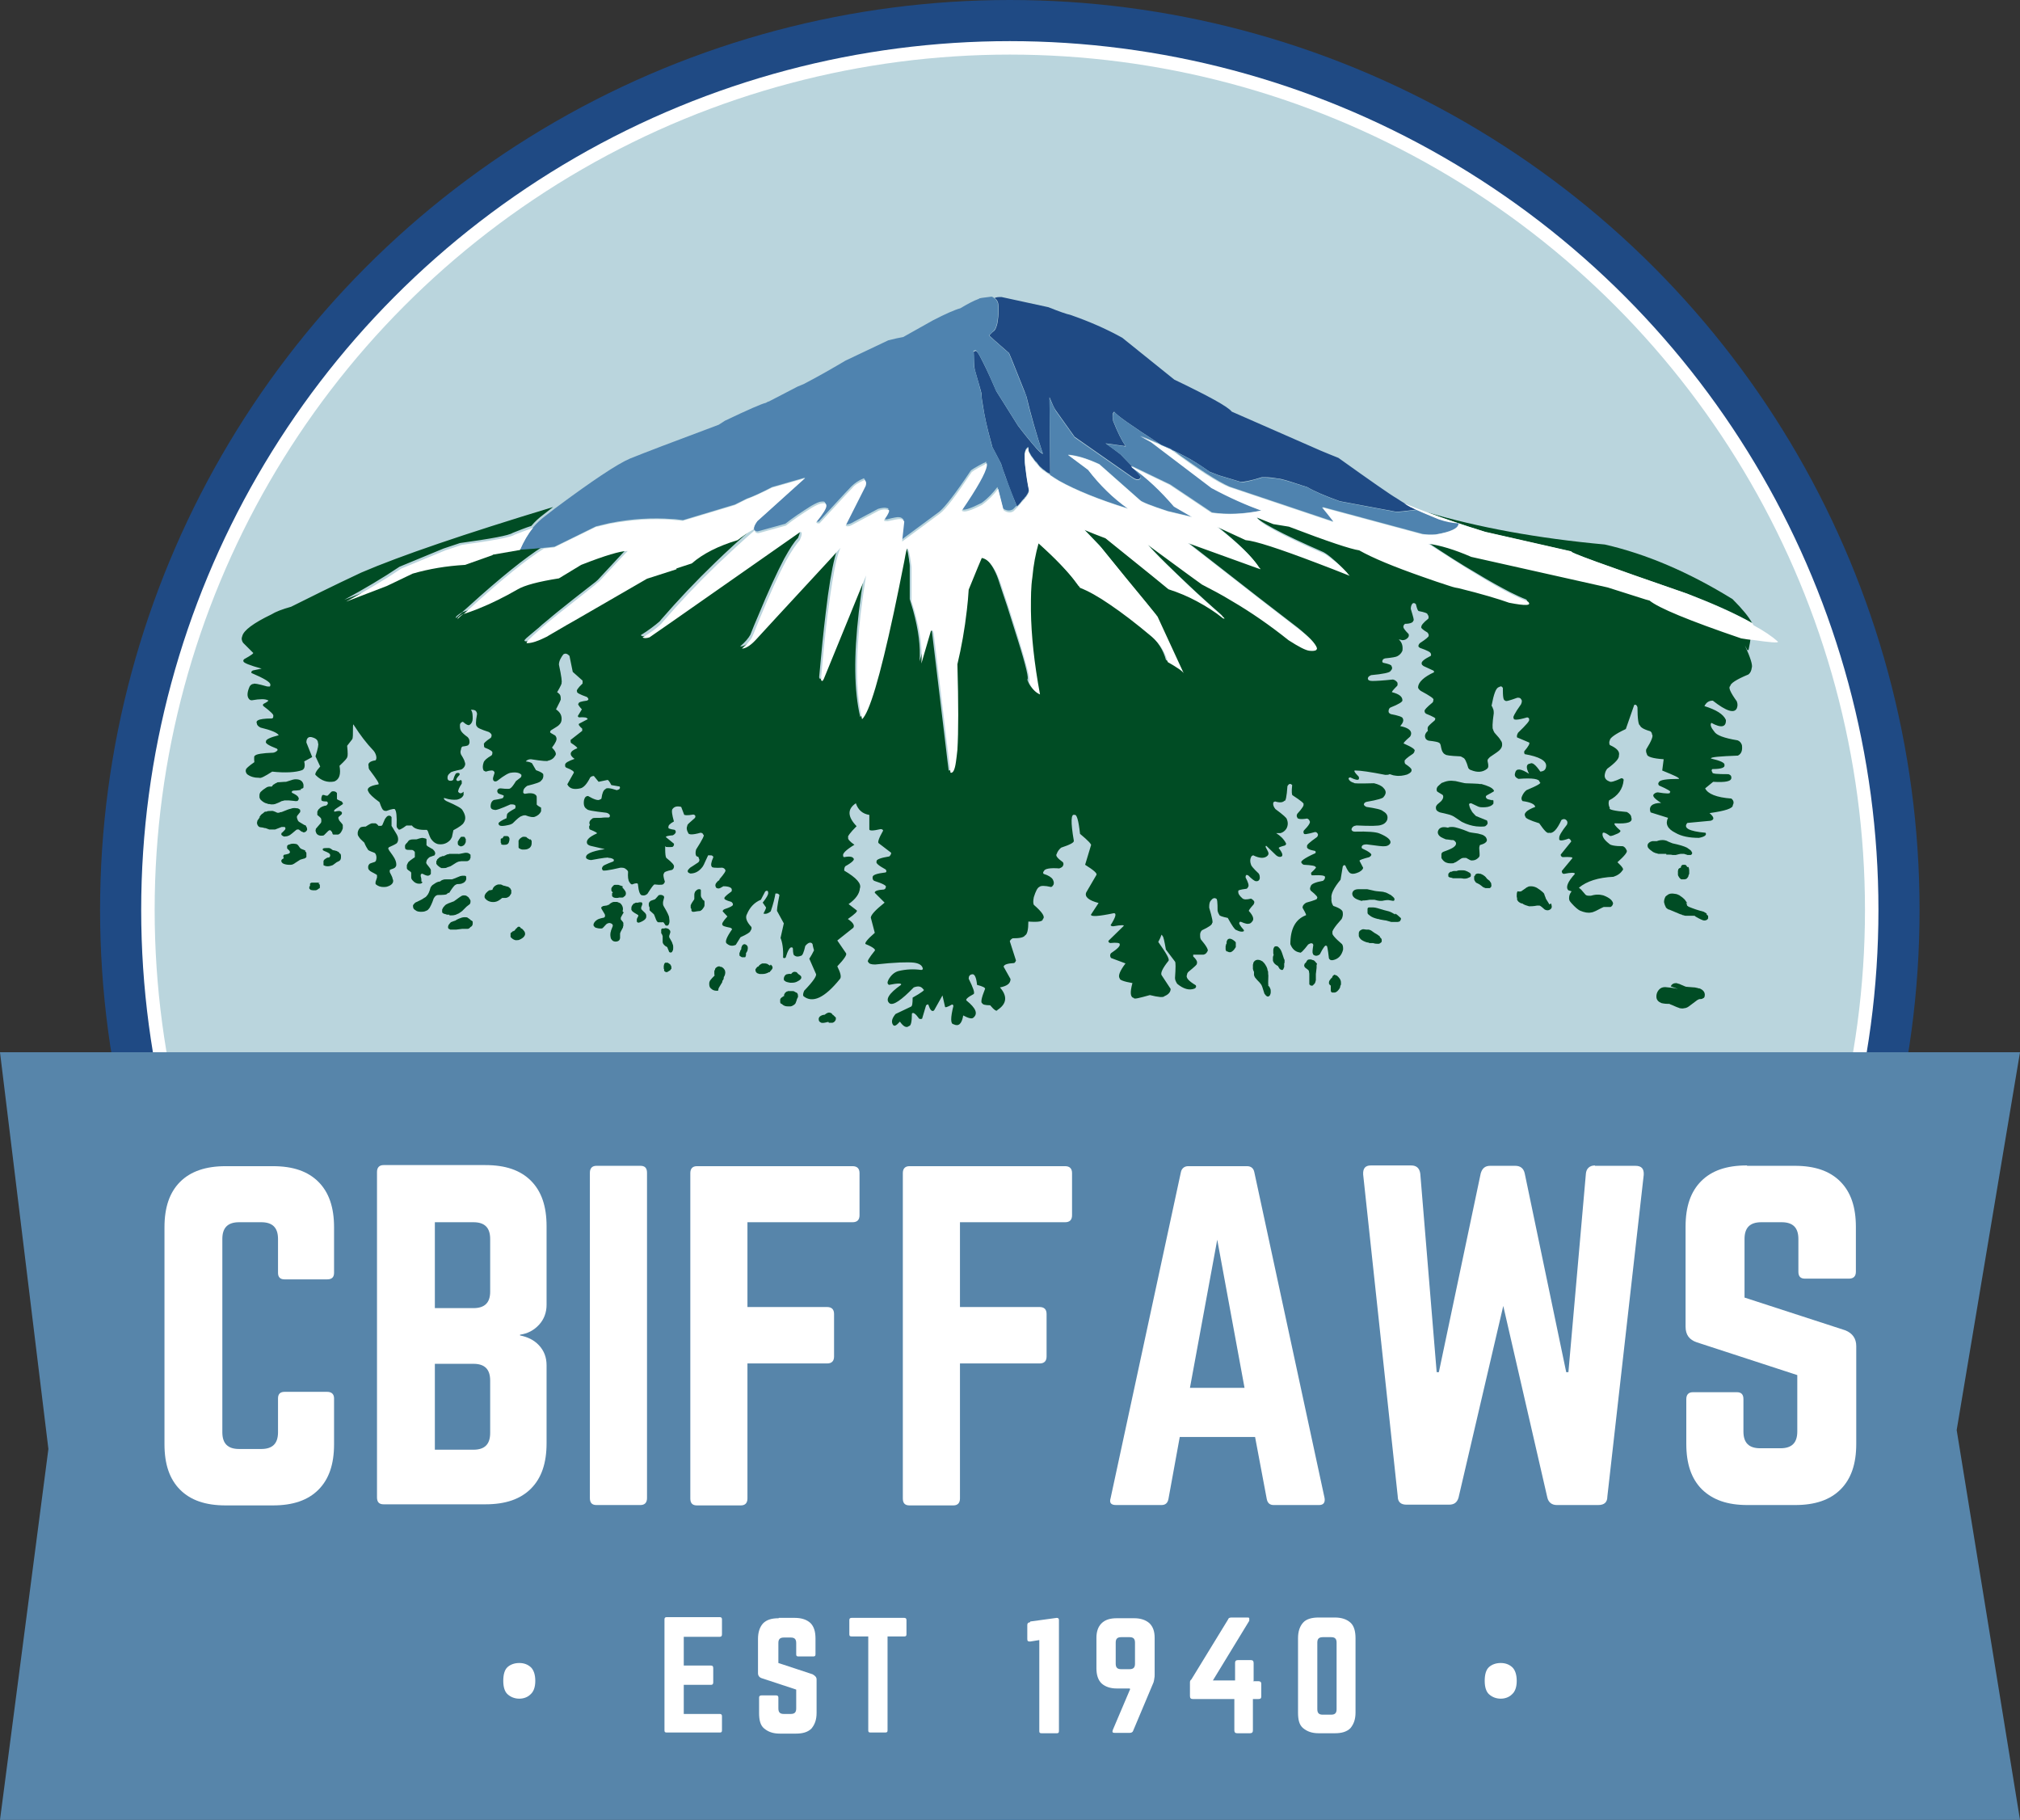 <?xml version="1.0" encoding="UTF-8"?>
<svg xmlns="http://www.w3.org/2000/svg" xmlns:xlink="http://www.w3.org/1999/xlink" id="Layer_1" version="1.1" viewBox="0 0 555.1 500">
  <rect x="0" y="0" width="555.1" height="500" fill="#333333" stroke="none"/>
  <!-- Generator: Adobe Illustrator 29.2.1, SVG Export Plug-In . SVG Version: 2.1.0 Build 116)  -->
  <defs>
    <style>
      .st0 {
        fill: none;
      }

      .st1 {
        fill: #bad5dd;
        isolation: isolate;
      }

      .st2 {
        fill: #4f83af;
      }

      .st3 {
        fill: #fff;
      }

      .st4 {
        fill: #5785aa;
      }

      .st5 {
        fill: #1f4a84;
      }

      .st6 {
        fill: #004c24;
      }
    </style>
  </defs>
  <g>
    <circle class="st5" cx="277.5" cy="250" r="250"></circle>
    <circle class="st3" cx="277.5" cy="250" r="238.7"></circle>
    <circle class="st1" cx="277.5" cy="250" r="235"></circle>
  </g>
  <g>
    <path class="st0" d="M78.1,227c-.2-.1-.5-.2-.8,0-.2,0-.8.3-1.8.7h-1.6l-.8-.3c0,0-.3,0-.5-.1-.3,0-.7-.2-1-.2s-.4-.2-.6-.2c-.5-.4-.6-.9-.4-1.4,0-.2.2-.4.3-.6,0-.2.3-.4.6-.6h-.4c.2-.3.4-.6.5-.6,0-.1.3-.3.5-.4.2-.1.4-.2.6-.3h.4c.4-.3.8-.4,1.4-.3.2,0,.8.2,1.6.5h.5c.2,0,.4,0,.7-.2,1.4-.5,2.2-.8,2.5-.9.5-.1.8-.2,1.1-.2h0c.2,0,.5,0,.9.1.3.1.5.3.6.5v.5c-.5.6-.7.9-.8,1v.9c0,.3.3.5.5.8l1.5.9c0,0,.2.2.4.3.3.4.4.7.3,1-.2.4-.5.7-1,.7s-.3,0-.5-.2l-.8-.6h-.5c0,0-.2,0-.3.2-.8.7-1.3,1.1-1.6,1.3-.5.2-.9.4-1.3.4s-.5,0-.8-.2c-.2-.2-.3-.4-.3-.5s0-.3.2-.5c.5-.5.8-.9.9-1,0-.2,0-.4-.2-.6h0ZM80.2,217.5c.9.5,1.5.9,1.7,1.1.2.3.3.5.2.6,0,.1,0,.3-.2.4,0,.1-.3.2-.7.2,0,0-.6,0-1.9-.2h-1.1c-.3,0-.6.1-.8.2-.8.4-1.4.6-1.8.8-.3,0-.6.1-.9.1h-1c-.2-.1-.4-.2-.6-.2-.6-.2-1.1-.6-1.5-1-.2-.4-.3-.7-.3-.7v-.5c0-.3,0-.6.3-.9.5-.5.9-.8,1.4-1.1l.3-.2c.2-.1.5-.2.7-.2h.7c.2-.3.5-.5.6-.6.2-.1.4-.2.7-.4.2,0,.4-.1.8-.2,1.1,0,1.7,0,1.8-.1,0,0,.6-.2,1.9-.6.3,0,.6-.1.8-.1h0c1.3,0,2,.5,2.1,1.5v.6c0,.2-.2.3-.3.4,0,0-.3.1-.5.1-1,0-1.6.2-1.8.2-.4,0-.6.2-.7.3,0,.2,0,.3,0,.3v.2ZM84.5,235s0,.2,0,.3h0c-.2.3-.3.4-.4.5,0,0,0,0-.3.1-.6.2-.9.3-1,.3l-1.4.9c0,0-.2.1-.3.2-.5.2-1,.3-1.3.3-.6,0-1.1,0-1.6-.3-.4-.2-.6-.5-.6-.8s.2-.5.7-.7c0-.4,0-.7,0-.9,0,0,0-.1.2-.1.4,0,.8-.1,1-.2.2-.1.3-.2.4-.3v-.5h0l-.7-.7v-.2c0,0,0-.2,0-.3v-.2l.2-.2s.2,0,.5-.2c.4-.1.7-.2.9-.2h.2c.4,0,.8,0,1,.2,0,0,.2.1.2.2.3.4.5.7.6.8,0,0,.4.2,1.2.6,0,0,.2.1.3.2.2.2.4.4.4.6v.7h-.1ZM88.1,243.5h0c0,.2,0,.3-.2.3s-.2.2-.3.2c-.2.1-.4.2-.7.3h-1.4s-.2-.1-.2-.2h0c0-.1,0-.2-.2-.2,0-.2,0-.2,0-.3v-.2h0c0-.2,0-.3.2-.3v-.5h0v-.2l.2-.2c0,0,.3,0,.4-.1h2s.2,0,.2.1h0c0,.2.2.3.2.4,0,.2,0,.3,0,.5v.4ZM93.3,236.2c0,.1-.4.3-.9.5-.3.3-.6.5-.8.6-.3.2-.6.3-.9.4-.4,0-.7.1-.9.1-.3,0-.6,0-.8-.2,0,0-.2-.2-.2-.3,0-.2,0-.4,0-.4v-.4h0c0-.2,0-.3.2-.5,0-.1.2-.2.4-.3.2,0,.4-.2.7-.3h.2c0,0,.2-.2.3-.4,0-.3,0-.5-.2-.7,0,0-.2-.2-.3-.2-.2,0-.5-.2-1.1-.5-.2-.1-.3-.2-.4-.3s0-.2,0-.3c.3-.2.6-.2.9-.2h.9c0,0,.2,0,.3.1.4.3.7.4.7.5h.2l.8.2c.2,0,.3.1.4.2.2.2.3.3.4.4l.2.6v.4c0,.4,0,.7-.3.9h.2ZM94.3,221.3l-1.8,1.2c-.3.3-.5.5-.5.6s0,.2.2.2c.7-.2,1.2-.3,1.3-.2.3,0,.5.2.6.4v.5l-.9.8c0,.1,0,.3,0,.4s0,.3.2.5c.6.7.9,1.1,1,1.3s0,.5,0,.9c-.3.9-.7,1.5-1.3,1.7-.6.1-1,.2-1.3,0,0,0-.2-.1-.2-.2l-.2-.6s0-.2-.2-.2c-.2-.2-.3-.3-.5-.2,0,0-.2,0-.3.2-.6.6-.9,1-1.1,1.1-.2.2-.5.2-.8.2s-.7,0-.9-.2c0,0-.2-.2-.3-.3v-.2c-.2-.1-.3-.3-.3-.4,0-.2,0-.4,0-.8,0-.1.4-.6,1.2-1.4.2-.4.3-.7.3-.8,0-.3,0-.6-.2-.8,0-.2-.4-.4-.9-.8,0,0,0-.1,0-.2,0-.3,0-.5,0-.7,0-.3.2-.4.3-.6,0-.2.2-.3.4-.4.4-.4,1.1-.6,1.8-.7.2-.3.4-.5.4-.6,0-.2,0-.4-.3-.5-.8,0-1.2,0-1.3-.2,0,0-.2-.3-.2-.6s0-.7.2-.8c0-.1.2-.2.3-.2,0,0,.3,0,.8.2h.4c0,0,.4-.4,1-1,.2-.1.4-.2.6-.2h0c.5,0,.8.2,1,.5v1.6s0,0,.2.2c.8.3,1.2.5,1.2.6.3.2.4.3.4.5s0,.3,0,.5v-.3ZM109.1,231.6c0,.2-.8.5-2,1-.2.2-.3.3-.3.5s0,.2.2.4c.8,1.1,1.3,1.8,1.5,2.2.4.9.6,1.4.5,1.8,0,.3,0,.5-.4.8,0,.1-.5.3-1.2.5,0,0-.2.2-.2.3v.4c.4.8.7,1.4.8,1.9,0,.3,0,.7,0,1.1-.2.4-.5.6-1,.8s-1,.3-1.5.3c-.8,0-1.6-.2-2.2-.8,0-.1-.2-.3,0-.6l.4-1.2v-.6c0-.1-.2-.2-.3-.3-1-.5-1.5-.8-1.6-.9-.3-.3-.5-.5-.5-.7,0-.5,0-.8.3-1.2,0-.1.5-.3,1.5-.6,0,0,.2-.1.3-.3.3-.6.4-1.1,0-1.7,0-.2-.2-.4-.4-.5-1.1-.4-1.6-.7-1.8-.9-.2-.3-.6-.9-1-1.9-.7-.6-1.2-1.1-1.5-1.6-.2-.4-.3-.6-.3-.7v-.5c0-.6.4-1.1.8-1.4.2-.1.7-.2,1.4-.2.9-.6,1.5-.9,1.7-.9h1c.4.2.6.4.8.7.3.1.6.1.8,0,0,0,.2-.1.3-.3,0-.2.3-.7.6-1.4,0-.2.2-.4.4-.6.2-.3.5-.5.8-.5h0c.3,0,.5,0,.6.4v2.3l1.4,2.3c.3.7.4,1.2.4,1.5s-.2.8-.4,1h.2ZM112.8,241v-1.3s0-.2-.2-.3c-.4-.3-.7-.5-.8-.6,0-.2-.2-.4-.2-.5v-.7c0-.3.2-.6.4-.8,0-.2.2-.3.4-.4.6-.4.9-.7,1.1-.8l.3-.3c.2-.3.2-.7,0-1.2,0-.2-.2-.4-.5-.6,0,0-.5,0-1.5-.1,0,0-.2,0-.4-.1-.3-.2-.4-.5-.4-.8v-.3c.2-.2.3-.4.3-.5s.2-.2.3-.3c0-.2.2-.3.3-.4,0-.1.3-.2.4-.3.3-.2.9-.3,1.9-.2,1.1-.3,1.6-.4,1.6-.4h0c.6,0,.9.2,1.1.4,0,.1.2.2,0,.3v1.3c0,.1.2.2.3.3l1.2.7s.2.1.4.3c.3.3.5.6.5,1s0,.3-.3.5h-.2c-.2.2-.5.2-.8.4,0,0-.3.1-.5.3-.3.3-.5.6-.6,1,0,.1,0,.3,0,.6.7.9,1.1,1.5,1.2,1.7.2.3.2.7,0,1.1-.2.3-.5.5-.9.5s-.6-.1-1.3-.5h-.4c0,0-.2.3-.2.6s0,.5.2,1.1v.4c0,.3-.5.5-.9.5-.7,0-1.3-.3-1.8-.9-.2-.2-.3-.5-.4-.8h.2ZM120,246.3c-.2.1-.4.4-.6.7-.6,1.5-1,2.4-1.2,2.7-.3.3-.6.5-.8.7-.2.1-.6.2-1.2.3h-.6c-.3,0-.6-.1-.9-.2s-.5-.2-.6-.4c-.3-.3-.5-.7-.4-1.2,0-.3.3-.5.6-.7,1.3-.7,2.1-1.1,2.3-1.2.4-.2.7-.5.9-.7.3-.3.6-1.1,1-2.2,0-.2.3-.4.5-.7.3-.3.6-.5.9-.6.6-.2,1-.4,1.2-.4.2-.2.5-.4.9-.5.2,0,.5-.1.7-.1h1.7s.9-.2,2.3-.9c.3-.1.6-.2.7-.1h.5c.2,0,.2.1.3.2v.2c.2.5,0,.9-.3,1.3-.2.1-.4.3-.7.4,0,0-.6.1-1.4.2-.2,0-.5.2-.7.4-.3.2-.8.9-1.5,2.1,0,.1-.3.3-.5.4-.2.1-1,.2-2.4.2s-.4.1-.5.2h-.2ZM125.7,234.7s.7,0,1.9-.3h.4c.3,0,.6,0,.7.1h0c0,.1.2.2.2.2,0,0,0,.1.2.2v.8c0,.3-.2.4-.2.5,0,0-.2.2-.3.2-.2,0-.4.1-.6.2h-1.4c-.2,0-.4,0-.7.1-.3,0-.5.2-.7.3-.9.6-1.4.9-1.6,1s-.5.2-.9.3c-.3,0-.6.1-.9.2h-.7c0,0-.3-.2-.4-.2-.4-.2-.8-.6-1-1s-.2-.5,0-.7c0-.1,0-.2.2-.4,0,0,.2-.2.4-.4.2-.2.4-.3.7-.4,0,0,.3,0,.5-.1h.3c0-.1.3-.2.6-.3.2,0,.4-.1.7-.2h2.5ZM125.5,231.5c0-.2,0-.3,0-.4,0-.2.2-.3.2-.3,0-.3.3-.5.4-.6l.2-.2h0c0-.1.2-.2.3-.2h.5c0,.1.3.2.4.4,0,0,0,.2.2.3v.7c0,.3-.2.7-.5.9-.3.3-.6.4-.9.4s-.7-.1-1-.3c-.2-.2-.3-.4-.3-.7h.3ZM122,251.1c-.2,0-.3-.2-.4-.4h0c0-.2,0-.3,0-.4v-.3c0-.2,0-.4.3-.6.4-.5.7-.8,1-.9.2-.1.3-.2.4-.2l1.6-.6c0,0,.3-.2.4-.3.8-.6,1.2-.9,1.4-1,.4-.2.7-.3.9-.3h0c.3,0,.6,0,.8.2.3.2.5.4.6.6,0,0,0,.2.2.3l.2.4c0,.3,0,.5-.2.7h0c0,.1-.9.8-.9.8l-1.2,1.2s-.3.2-.7.5c0,0-.3.2-.8.4-.2,0-.4.1-.6.2-.3,0-.7.1-1.2.1h-.6c-.3,0-.5,0-.7-.2,0,0-.2,0-.3-.1h-.1ZM129.5,254.5c0,.1-.2.2-.4.3l-.2.2c0,0-.3.2-.6.2h-1.4l-1.6.2h-2.1c0-.1,0-.2-.2-.2-.2-.2-.2-.5,0-.7v-.2c.2-.1.3-.3.4-.4l.2-.2c.2-.2.3-.3.4-.3.3-.2.7-.3,1.1-.4.2-.2.5-.3.9-.5.5-.2,1-.3,1.5-.4h.2c.3,0,.6,0,.8.2.4.3.6.5.8.6l.3.3c0,.1,0,.3,0,.6s-.2.5-.3.7h0ZM139.4,246.4c-.2.1-.4.2-.7.2h-.9c-.6.6-1.3,1-2,1.1s-1.3,0-1.9-.3c-.7-.4-1-.9-.9-1.4v-.2c0-.2.3-.4.4-.5,0-.2.3-.3.4-.4,0-.1.3-.2.5-.3h.3c.2-.2.4-.2.6-.3.3-.8.8-1.3,1.6-1.5h.7s.3.1.7.3c.5.1.9.2,1.2.3,0,0,.3.1.5.3s.4.4.4.6v.7c0,.3-.2.5-.3.5-.2.2-.4.4-.6.6v.3ZM137.2,231.2v-.2h0c0-.3.3-.3.5-.3,0-.2.3-.4.4-.5h.7c.3,0,.6.1.8.3h0v.8c0,.5-.2.8-.4,1-.2.2-.5.3-.9.3s-.2,0-.3,0h-.3c-.2,0-.3-.1-.4-.2,0,0,0,0-.2-.2,0,0,0-.1,0-.2v-.4l.2-.4ZM143.5,257.7c-.2.2-.5.3-.9.5,0,0-.3,0-.6.1-.5,0-.9,0-1.3-.4,0,0-.2-.2-.3-.3,0,0,0-.1-.2-.3,0,0,0-.1,0-.3v-.3c0-.2,0-.3,0-.3l.2-.2s.2-.1.3-.2h.2c0-.2.2-.2.4-.3,0-.3.4-.5.7-.8.2-.2.4-.2.5-.3h0c0,0,.2,0,.3.1l.3.4c.3.3.5.5.7.8.2.3.3.5.2.8,0,.4-.3.7-.7,1h.1ZM145.5,233c-.4.3-.8.5-1.4.5h-.7c-.2,0-.4-.1-.6-.2-.2-.1-.3-.2-.4-.4,0,0,0-.2,0-.3v-.4h0v-.3s0-.1,0-.2h0v-.7c0-.1.2-.2.2-.3.2-.2.4-.4.6-.5.2,0,.3-.2.5-.2h.4c.2,0,.4,0,.5.1,0,0,0,.1.3.3.2.1.4.3.6.4,0,.1.2.3.3.5,0,.2,0,.4,0,.6,0,.5-.2.9-.5,1.2h.2ZM170.4,252.4c.4.5.7.8.7,1v.8c0,.1,0,.2-.1.4-.5,1-.8,1.5-.8,1.7v1.3s0,.2-.1.3c-.2.3-.6.5-1.1.6-.4,0-.7,0-.9-.3-.3-.3-.4-.6-.5-.9v-1.4c0-.1,0-.2.1-.4.4-.7.5-1.2.5-1.3,0-.2,0-.4-.3-.6-.3-.2-.6-.3-1.1-.1-.2,0-.6.5-1.2,1.1-.3.2-.6.3-.8.3-.5,0-.9,0-1.2-.2-.2,0-.3-.2-.4-.2-.1-.1-.2-.2-.2-.4v-.2c0-.5.3-.9.9-1.4.3-.2,1-.4,1.9-.6.1,0,.2-.1.2-.2v-.7l-.9-1.5v-.5c.2-.2.4-.3.6-.3.7,0,1.1,0,1.2-.1h.2c.2-.4.4-.5.6-.7.2-.1.5-.2.8-.3h.9c.5.2.8.3.9.4.5.4.7.9.7,1.6s0,.3-.1.6c0,0-.2.5-.7,1.2,0,.1-.1.3-.1.4v.3l.3.3ZM171.7,246.2c-.1,0-.3.1-.5.2h-.8c-.3,0-.5.1-.7.1-.5,0-.9-.2-1.1-.4,0,0-.1-.1-.1-.2v-.2h0v-.4c0-.1.1-.2.2-.2-.2-.2-.4-.4-.4-.6v-.5s.2-.2.3-.5l.3-.3c.1,0,.3-.1.5-.2h.8c.3.1.6.2.9.3.2,0,.3.1.4.2.3.2.5.5.7.8.2.4.3.7.4,1,0,.4-.2.7-.6.9h-.3ZM177.2,252.9c-.3.2-.6.4-.9.5-.4.2-.7.2-.7.2-.1,0-.2,0-.4-.2h0v-.8s.2-.3.4-.8v-.2s-.1-.2-.2-.2c-.7-.4-1.1-.7-1.4-.9-.1-.2-.2-.3-.2-.3,0,0,0-.2-.1-.2v-.5c0-.4.3-.8.7-1h.2c.1-.2.3-.2.5-.3h.5s.2,0,.5-.1h.4c.1,0,.2.2.2.3v.3l-.3.8v.4s.1.2.2.2l1.2,1.2c.2.3.3.5.2.8,0,.4-.2.7-.6,1l-.2-.2ZM180.7,253.1c-.1-.1-.2-.3-.3-.5-.4-1-.6-1.5-.6-1.5-.8-.7-1.2-1.1-1.2-1.1-.1-.2-.2-.5,0-.7h-.1c-.3-.8-.2-1.3.3-1.7,0,0,.5-.3,1.2-.5l.9-.9c.2-.1.3-.2.4-.3.5-.1.9,0,1.2.3s.2.3.1.4c0,0,0,.4-.3,1.2v.6c0,.2.1.4.2.6.6.9.9,1.6,1.1,2,.2.4.3.9.4,1.3.1,1,0,1.7-.4,2-.2.1-.3.2-.5,0,0,0-.2-.2-.6-.8-.1-.1-.2-.2-.3-.2h-1.1c-.1,0-.2,0-.3-.2h0ZM184.5,266h0c0,.2-.1.3-.2.4-.1.1-.3.2-.5.4-.3.2-.5.3-.6.3-.2,0-.5,0-.7-.3h0v-.5h-.1v-.2h0v-.7s0-.2.1-.3h0c.1-.3.2-.4.3-.4h0s.1,0,.2-.1h.5l.6.4h0c.2.2.3.4.3.7v.3h0ZM185,261.7c-.1.2-.3.4-.5.4s-.3,0-.4-.2c0,0,0-.1-.1-.2-.2-.5-.3-.9-.4-1,0-.1-.2-.2-.2-.2-.3-.2-.4-.3-.5-.3l-.2-.2c-.2-.3-.3-.5-.4-.8v-1.6c-.1-.3-.3-.5-.4-.8v-.2c-.1-.1-.1-.4-.1-.6v-.2s0-.2.1-.2c0,0,.1-.1.2-.1h.5c.2,0,.3-.1.5-.1h0c.3,0,.6,0,.8.3.2.2.4.4.4.6v.3s0,.3-.3.9v.4c0,.2.1.4.2.5l.9,1.8c.1.4.2.7.2,1s0,.7-.2,1v-.5ZM193.5,248.9c0,.2-.2.5-.3.7,0,.1-.1.2-.2.3l-.2.2h-.1c-.2.2-.4.3-.6.4-.3,0-.7.1-1.4.2h-.5c-.2,0-.3-.2-.3-.3v-.2h0v-.3h0c-.1-.2-.2-.3-.2-.3v-.7c0-.2.1-.4.3-.6,0-.1.3-.4.6-.9,0,0,.1-.2.1-.3v-1.1c0-.3.1-.5.2-.7h0c0-.2.1-.3.2-.3,0,0,.2-.1.2-.2.3-.2.6-.3.8-.3h0c.3,0,.4,0,.4.3v1.5s0,.2.1.4c.3.4.4.7.5.9,0,0,0,.2.2.4.1.4.1.7,0,1h.2ZM198.9,268.2s0,.1-.1.2h0c0,.4-.2.7-.3,1v.3c-.1,0-1,1.5-1,1.5,0,0-.1.3-.2.7,0,.1-.2.2-.5.2-.5,0-1-.2-1.5-.6-.4-.4-.6-.9-.5-1.4,0-.3.2-.6.3-.9.3-.4.7-.8,1.2-1.3,0-.1,0-.3-.1-.6v-.6c0-.2,0-.3.1-.4v-.2c.2-.2.4-.4.6-.5.3-.1.5-.2.6-.2.5-.2,1,0,1.4.8.3.5.2,1.1-.1,1.9h.1ZM205.6,261.2c0,.1-.2.3-.4.7v.6h0c0,.1,0,.2-.1.3l-.2.2h-.8c-.2,0-.3-.2-.5-.3,0,0-.1-.1-.2-.2h0v-.6c0-.2,0-.3.2-.5.1-.2.2-.4.3-.5,0-.4,0-.7.2-.9.2-.3.5-.5.8-.4h0c.3,0,.6.1.8.3.2.2.3.5.3.9s0,.4-.1.6l-.3-.2ZM212.2,266.3c0,.2-.2.4-.4.6-.1.1-.2.2-.4.3h-.2c-.6.5-1.2.7-1.7.7h-.8c-.3,0-.5-.1-.7-.2-.4-.2-.5-.5-.5-.9v-.2c0-.2.2-.3.3-.4.2-.2.4-.3.6-.4,0-.2.2-.3.3-.4.2-.1.4-.3.7-.4h.8c.2,0,.4,0,.5.1.3.2.6.4.8.5.1,0,.2.2.2.2.3.2.4.5.3.8l.2-.3ZM219.1,273.9c0,.1-.2.3-.3.6-.1.5-.2.8-.3.9,0,.2-.2.3-.4.6-.2.2-.5.3-.7.4-.1,0-.3,0-.5.1h-.6c-.7,0-1.2-.2-1.7-.6h-.1c0-.2-.1-.3-.2-.4,0,0,0-.2-.1-.3v-.7c0-.2.2-.4.5-.6.1,0,.2-.1.4-.2h.2v-.6c.2-.3.3-.5.5-.6s.3-.2.3-.2h1.4c0-.1.1-.1.1-.1h0c.2,0,.4,0,.6.1h.1c0,.1.2.2.2.2,0,0,.1.1.2.2.2.3.3.6.2,1l.2.2ZM220.3,268.7c0,.3-.4.6-1,.9-.5.2-1,.3-1.6.4h-1.1c-.1,0-.2-.1-.3-.2-.1,0-.2,0-.3-.1,0,0-.2-.1-.2-.2,0,0-.1-.2-.3-.3,0-.2-.1-.3,0-.5,0-.4.3-.8.7-1s.8-.3,1.3-.1c.3-.3.6-.5.9-.5h.1c.3,0,.4,0,.5.1h0c.2.2.3.4.4.4.3.2.5.4.7.5.3.2.4.5.3.7h0ZM229.3,280.8s-.2.1-.3.2c-.1,0-.3,0-.4.1h-1.2v-.2c-.7.2-1.3.3-1.7.2-.4-.1-.6-.4-.7-.8,0-.4,0-.7.4-1s.8-.4,1.2-.4c.2-.2.5-.4.8-.5.2,0,.3-.1.5-.1h0c.2,0,.4,0,.6.2,0,0,.2.2.4.5.3.3.6.5.6.6.1.1.2.3.2.4,0,.3-.1.6-.4.9h0ZM339.6,259.8v.2c-.1.3-.2.5-.4.6-.3.4-.7.6-1,.7h-.1c-.1.1-.2.1-.3.1-.2,0-.4,0-.5-.1h-.2c0-.1-.2-.2-.2-.3h0c0-.2-.1-.3-.1-.4v-.9c0-.1,0-.3.1-.4.1-.2.2-.4.2-.4,0-.3,0-.5.1-.7.1-.3.4-.5.7-.5h0c.4,0,.8.2,1.3.6.2.2.3.3.4.5v.3h0v.7ZM349.3,273.5c-.3.3-.5.5-.6.4-.3,0-.5-.2-.7-.5-.1-.2-.2-.4-.3-.5-.5-1.3-.8-2.1-.9-2.4,0-.2-.2-.3-.4-.5-.4-.4-.7-.8-1.1-1.1h0c-.2-.3-.3-.6-.4-.9v-.9c0-.2-.2-.4-.3-.8v-1.2c0-.1,0-.3.1-.4.2-.3.3-.5.3-.5.2-.3.6-.4,1-.4h0c.3,0,.5,0,.8.2.1,0,.2.1.4.2.3.2.5.4.5.5.2.2.4.5.5.8,0,0,.1.3.3.6,0,.2.1.3.1.5,0,.3.2.7.2,1.2v2.6c0,.1,0,.2.1.4.4.5.6.8.7,1,.1.3.2.6.2,1s0,.6-.2.9l-.3-.2ZM353,265.2v.4c0,.2-.1.3-.2.5s-.2.3-.4.3-.3,0-.5-.2l-.2-.2-.2-.4v-.2c-.6-.2-.9-.5-1.1-.7s-.4-.5-.5-.9v-.8c0-.3,0-.6.2-.8,0-.2,0-.4-.1-.6v-.8c0-.5.3-.8.6-.9h.5l.3.2.3.3.3.4.2.4.2.5.2.6.2.6.2.7v.8c.2,0,.2.2.2.3v.4h-.2ZM362,266.2l-.2,1.7v1.7c-.1.5-.3.8-.4,1,0,.1-.2.2-.3.3,0,0-.2.1-.3.1h-.2c-.2,0-.3,0-.4-.2,0,0,0-.1-.2-.3v-2.8c0-.2,0-.4-.1-.6,0-.1-.1-.2-.2-.4-.5-.4-.8-.6-.9-.7s-.2-.3-.2-.5v-.2c0-.2,0-.3.1-.3,0-.2.2-.3.4-.4,0-.2.1-.4.3-.5.2-.2.4-.3.7-.3h.4c.2,0,.4.1.6.2.2,0,.3.2.5.4l.2.2.2.3v.3c.1,0,.2.4.2.4h0v.8l-.2-.2ZM368.6,270.5c0,.2,0,.3-.1.5v.2c-.1.2-.2.3-.3.5-.4.6-.8,1-1.3,1.1h-.6c-.2,0-.3-.2-.4-.3,0,0,0-.2-.1-.3v-1.2h0c-.2-.3-.3-.4-.4-.5,0-.2-.1-.3-.1-.4,0-.3.1-.5.3-.8l.5-.5c.1-.3.2-.5.2-.5,0,0,.1-.2.2-.2,0,0,.1-.1.3-.2h.1c.1,0,.3,0,.5.3.4.3.7.6.9.9.3.4.4.8.4,1.2v.4-.2ZM371.4,245.4c.1-.8.7-1.2,1.8-1.2h2.3l1.8.4c.2,0,1,.1,2.4.3.3,0,.6.1.9.2.4.2.7.3,1,.5l.4.2c.2.2.5.3.6.5.2.2.3.3.3.5v.2c.1.3,0,.4-.3.4,0,0-.5,0-1.2-.2h-.5c-.2,0-.7,0-1.3.2h-.7c-.2,0-.7-.1-1.4-.3h-1.3c-.6,0-1.1.1-1.5.2h-.8c-.2,0-.5-.1-1-.3-1.1-.4-1.6-.9-1.6-1.7h.1ZM379.7,258.6c0,.2-.2.3-.4.4-.1,0-.2,0-.4.1h-.3c-.3,0-.8,0-1.3-.2h-1c-.2,0-.4,0-.7-.2-.3,0-.7-.2-1-.4-.3-.2-.5-.3-.6-.4-.2-.2-.4-.5-.5-.7,0-.1,0-.3-.1-.4v-.6c0-.2.2-.5.3-.7.3-.2.6-.4.9-.4h.1c.3,0,.5,0,.7.1h.7c.1,0,.3,0,.6.2,0,0,.2.1.3.2l.7.5c.5.3.9.6,1.1.7.1,0,.3.2.4.3.2.2.4.5.5.7v.8ZM384.6,253.4h-.2c-.1.2-.2.2-.4.2h-1.7c-.8-.3-1.3-.4-1.4-.4-.2,0-.8-.2-1.8-.3-.1,0-.3,0-.4-.1-.9-.3-1.7-.6-2.2-.9-.3-.3-.6-.5-.7-.8-.2-.4-.2-.8,0-1.1,0-.2.2-.3.4-.4h1.1c.3,0,.7,0,1.2.2,1.3.4,2.3.7,3.2.9.6.2,1.1.5,1.6.8.4.3.8.7,1.4,1.1.1.1.2.3.2.4,0,.3-.2.5-.4.6v-.2ZM404.2,240.4c0,.1-.1.3-.3.4-.4.3-.8.4-1.3.4h-.4c-.4,0-.7-.1-.8-.1h-2.1c-.3,0-.5,0-.8-.2-.2,0-.4-.2-.5-.4v-.3h0v-.3c.1-.2.3-.4.6-.5h.3c.2-.2.4-.2.6-.2h.8c.4-.1.9-.2,1.2-.2h0c.6,0,1,0,1.4.2.2,0,.5.2.8.4.1,0,.2.2.3.2h0v.4h0l.2.2ZM404.3,236.4c-.1,0-.3,0-.5-.2l-.9-.5c-.3,0-.6-.1-.8,0-.2,0-.4.1-.6.2-1,.6-1.6,1-1.8,1.1-.3.1-.7.2-1.1.2-.8,0-1.5-.3-2.1-.9-.2-.2-.3-.4-.3-.6v-1.1c.1-.3.3-.5.6-.6,1.4-.5,2.3-.9,2.7-1.2.6-.4.8-.8.7-1.3-.2-.3-.4-.6-.8-.7h-.4c-.8,0-1.4-.1-1.6-.2-.5-.2-1-.3-1.3-.6-.6-.3-.9-.8-.9-1.4s.4-1,.9-1.2c.4-.1,1.1-.1,1.9,0,.3-.1.7-.2,1.1-.2h.1c.6,0,1.2.1,1.9.4.6.2,1.5.6,2.7,1,.2,0,1,.2,2.4.4.4,0,.7.2,1.1.3.4.2.8.4,1.1.7.2.2.3.5.3.8s-.1.5-.4.7c-.2.2-.6.3-1.3.6-.1,0-.2.2-.3.3,0,.2-.1.4-.1.7.1,1.1.2,1.7.1,1.9,0,.4-.4.7-.9,1.1-.5.3-1,.4-1.4.3h-.1ZM409.6,243.4c0,.2-.2.3-.4.4h-1.2c-.3,0-.5-.2-.7-.3s-.5-.3-.9-.7c-.4-.2-.7-.3-.8-.4-.2-.2-.4-.3-.4-.4s-.2-.4-.3-.7v-.6c0-.1.1-.3.2-.4v-.2c.4-.2.6-.3.9-.3h.1c.2,0,.5,0,.7.1.2,0,.4.1.4.2.1,0,.2.1.3.2.2.2.4.3.6.5s.4.4.4.5c0,0,.3.2.5.4l.2.2h0c0,.3.2.5.2.7v.6l.2.2ZM410.8,220.9c0,.2-.2.3-.4.5-.7.4-1.5.6-2.5.6s-.9,0-1.3-.2l-1.9-.9c-.4,0-.6,0-.6.3.1.6.3,1.2.6,1.6.3.5.6.9,1,1.3l.3.3,2.7,1.1c.2,0,.3.2.4.3,0,.2.1.4.1.6s0,.3-.2.4l-.2.2c-.4.2-.9.3-1.7.3-1.3,0-2.7-.3-3.9-.8-.3,0-.6-.3-1.1-.5-1.6-1.1-2.6-1.7-2.9-1.8-.4-.2-1.5-.5-3.1-.8-.5-.2-.8-.4-1-.7s-.2-.7,0-1.1c0-.1.2-.2.3-.4.7-.5,1.1-.9,1.2-1.1.2-.3.4-.6.4-1s-.1-.5-.3-.6c-.9-.5-1.4-.8-1.4-.9-.2-.2-.2-.6,0-1,.1-.3.3-.6.7-.8.5-.3.8-.5.9-.6.7-.3,1.4-.5,2.2-.5h.2c.3,0,.7,0,1.1.1,1.5.4,2.4.6,2.8.6h3.8l.5.2c1.8.4,2.9,1,3.3,1.6v.5l-1.8,1c-.2.1-.3.3-.3.5s.1.4.4.5c0,0,.6.2,1.5.4.3,0,.4.2.5.3.2.3.2.6,0,.7l-.3-.2ZM425.8,250c-.2.2-.5.3-.9.3s-.5,0-.7-.2c-.7-.7-1.2-1-1.5-1.1h-.6c-1.1.2-1.8.2-2.2.2-.7-.2-1.3-.4-1.9-.6h-.3c-.2-.2-.4-.3-.5-.4-.3-.2-.4-.4-.4-.4l-.2-.4v-.4c0-.2-.1-.4-.1-.6,0-.4,0-.7.2-1.1,0,0,.1,0,.2-.1h.8l1.3-.9c.1,0,.3-.2.5-.3.3-.1.6-.2.9-.2h0c.5,0,1,.1,1.6.4.2.1.4.2.6.4l.3.2c.5.4.9.7,1.1,1,0,0,0,.2.1.3.2.6.3.9.4,1.1.5.8.9,1.4,1,1.6,0,0,.1.3.2.7,0,.3,0,.6-.3.9l.4-.4ZM454.3,234.3c-.7-.4-1.1-.8-1.4-1.2s-.3-.8,0-1.1.7-.6,1.2-.7c.4,0,.7-.1,1.2,0,.5-.2,1.1-.3,1.7-.3h0c.4,0,.7,0,1,.2.1,0,.6.2,1.6.7,1.9.4,3.2.7,4,1.2.1,0,.4.2.7.5.3.2.5.5.6.7s0,.4,0,.6c-.1.1-.2.2-.3.2h-.9c-.1,0-.4-.1-.9-.3h-1c-.1,0-.6.1-1.3.3h-.9c-.3,0-.6,0-1.1-.1h-2.8c-.2,0-.4,0-.8-.2-.3-.1-.5-.2-.7-.3v-.2ZM463.9,240v.6c-.2.3-.3.5-.5.6,0,0-.2.2-.3.2-.2,0-.4.1-.7.1h-.6c-.2-.1-.4-.3-.6-.5h0q0-.2-.1-.3c0-.2-.1-.3-.2-.5,0-.3-.1-.5,0-.8v-.3s0-.2.1-.3h0c.2-.3.4-.4.7-.5,0-.3,0-.5.2-.6.1,0,.2-.2.4-.2h.7s.1,0,.2.1c.1,0,.2.2.3.4,0,.3.2.6.2.9v1h.2ZM468.6,274c-.1.2-.3.3-.5.4,0,0-.4.1-.9.2-.2,0-.3,0-.5.2l-2.4,1.8c-.4.3-.9.5-1.3.5h-1.2c-.2,0-.5-.1-.8-.3-1.1-.5-1.8-.8-1.9-.8-.2,0-.4,0-.6-.1-1,0-1.6-.2-1.7-.2-.8-.3-1.3-.8-1.4-1.5,0-.9.2-1.7.8-2.3s.9-.5,1.6-.6c1.1,0,2.2.2,3.5.5l-2-.7c.3-.6.8-.9,1.5-.9s.5,0,.8.2c1.3.6,1.9.8,1.9.8,0,0,.9.1,2.5.2.5,0,.9.2,1.2.3,1.3.5,1.8,1.3,1.5,2.4h-.1ZM469.3,252c0,.4-.4.6-1,.6s-.6-.1-1-.3l-.6-.3-.9-.5c-.2,0-.3-.1-.4-.2h-2.3c-.3,0-.6,0-.9-.2-.3,0-.5-.2-.5-.2l-3.1-1.3c-.1,0-.3-.2-.6-.3-.1-.1-.2-.2-.3-.3-.3-.5-.4-.8-.4-1v-1.3c0-.2.2-.4.3-.7.1-.1.2-.2.4-.3.4-.3.8-.5,1.3-.5h.3c.6,0,1.1.1,1.4.3.2,0,.5.2.7.4l.3.2c.2.2.4.4.7.6.1,0,.4.5.9,1.2l-.4-.2c0,.1.2.3.2.4s.1.3.1.4c.2.2.3.3.4.3,1.2.6,2.6,1,4.2,1.4.2,0,.5.3.8.5.2.1.3.3.4.4v.9ZM481.1,175.2c-.1.9-.3,2-.6,3.4,1.5,3.5,2.2,5.6,1.9,6.2-.1.8-.4,1.4-.9,1.8-3.4,1.4-5,2.5-5,3.2-.6.3,0,1.7,1.8,4.2.2.8.1,1.4,0,1.9-.7,1.5-2.9.8-6.6-2.1-1.1,0-1.8.5-2.3,1.5,3.2.9,5.2,2.2,5.9,3.8,0,2-1.3,2.3-4,.8-.4.5,0,1.4.8,2.4.5,1,2.7,1.8,6.4,2.4.6.3,1,.7,1.2,1.3.3,1.4,0,2.3-1.1,2.9-5.1.2-7.6.4-7.4.8,2.6.6,3.9,1.2,3.7,1.8.3.8-.8,1.1-3.3,1.1-.3.2-.3.5,0,.9-.2.4,1.2.5,4.4.5.6.2.9.5.8.9,0,1-1.6,1.4-5,1.2l-2.2,1.8c.7,1.5,3.1,2.4,7.2,2.8.6.4.8,1,.4,1.8,0,.9-2.1,1.6-6.4,2.2,1.2,1.1,1.3,1.8.3,2.1l-6.4.6c-1.2,1.4.5,2.3,5,2.7.4.6-.2,1.1-1.8,1.4-2.6,0-4.8-.4-6.5-1.4-2.2-1.1-2.8-2.5-2-4.1l-4.8-1.5c-.5-1.7.5-2.6,2.9-2.6-2-1.2-2.6-2-1.9-2.5.2-.2.6-.4,1-.4,2.4.3,3.5.3,3.3,0,.5-.2-.5-.8-3-1.9-.3-.4-.3-.7,0-.9.2-.6,2.1-.9,5.5-.9.1-.2-1.4-1-4.6-2.3l.4-3.1c-3-.2-4.5-.7-4.6-1.4-.2-.4-.3-.9-.2-1.3,1.4-2.5,2-3.8,1.6-4.1,0-.3-.3-.6-.5-.9-1.7-.6-2.7-1.1-2.8-1.6-.4,0-.6-1.7-.7-5-.2-.6-.5-.8-.9-.6l-2.3,6.6c-3.1,1.4-4.5,2.5-4.4,3.1-.2.4-.2.9,0,1.3,2,.9,2.8,1.9,2.5,2.9,0,.7-1,1.9-3.2,3.6-.3.4-.6,1-.7,1.7,0,.9.3,1.5,1.3,1.8.3.3,1.3,0,3.3-.9.3,0,.5.2.6.5-.3,2.5-1.6,4.3-4,5.6-.3.6-.2,1.3.2,2.1-.5.4,1.1.8,4.7,1.1.8.3,1.2.8,1.2,1.5.4,1.2-1.1,1.8-4.5,1.6-.4,0,0,.7,1.5,2,0,.3-.2.5-.7.8-.9.5-1.6.7-2.1.7-1.4-1-2-1.2-2.1-.6-.2.7.4,1.6,1.8,2.7.3.4,1.5.6,3.8.7.5.2.8.5,1,1.1.4.4-.4,1.5-2.5,3.3,1.4,1.3,1.9,2,1.4,2.2-.4.8-1.3,1.4-2.5,1.8-4.1.2-7.3,1.2-9.5,3l.6.5,1.2,1.4c.2.2.5.3.9.3h.6c1.1-.2,1.8-.3,2-.3.4,0,.9,0,1.4.2,1.6.6,2.5,1.3,2.7,2.2,0,.5-.2.8-.7,1h-.5c-.9-.1-1.4-.2-1.4,0,0,0-.7.3-2.2,1.1-.4.2-.8.3-1.2.4-.9.2-1.9,0-3.1-.5-.6-.3-1.4-.9-2.3-2-.4-.5-.7-.9-.7-1.4s.2-1.3.7-1.9c-.3,0-.6-.1-.9-.3-.8-.8-.2-2.3,1.8-4.5,0-.4-1-.4-3,0-.4,0-.6-.4-.6-.8l2.9-3.5c.2-.4-.7-.5-2.7-.3-.4-.2-.6-.4-.5-.7l2.9-3.6c-.1-.4-.3-.7-.7-.8-1.9.7-2.8.7-2.6-.1-.1-.6.6-1.8,2.1-3.7.2-.4.2-.7,0-1.1-.4-.5-.9-.6-1.5-.2-1.2,2.6-2.3,3.7-3.4,3.5-.4.3-1.3-.6-2.7-2.6-2.6-.8-3.9-1.4-3.8-1.8-.6-.9.3-1.8,2.7-2.7,0-.7-1.3-1.2-3.5-1.6-.3-.3-.4-.8-.1-1.4.3-.7.7-1.2,1.2-1.6,3.1-1.3,4.3-2,3.6-2.2,0-.9-1.9-1.2-5.8-.9-.8-.4-1.1-.9-.9-1.7.3-1.2,1.6-1.1,3.8.3-.9-1.8-.8-2.7.3-2.8.6-.4,1.5.4,2.8,2.2,1,0,1.5-.5,1.6-1.5,0-1.5-1.9-2.6-5.9-3.3-.2-.2-.2-.4-.1-.8,1.2-1.4,1.6-2.2,1.3-2.4l-3.3-1.4c-.1-.4,0-.8.3-1.3,2.3-2.3,3.3-3.5,3-3.6,0-.3-.1-.5-.5-.6-2.7.8-4,.9-3.7.2-.4,0,.3-1.3,2-3.8.2-.6.2-1.1,0-1.4-.2-.3-.6-.4-1-.4-2.2.9-3.3,1.1-3.3.8-.5,0-.7-1.2-.7-3.5-.2-.5-.6-.5-1.1-.2-.7.2-1.4,1.9-2,5.1.1.2.2.4.3.6.2.5.3,1,.3,1.5-.4,2.7-.4,4.2-.2,4.4,0,.3.2.6.4.9.9,1,1.5,1.7,1.7,2.1.3.5.4,1,.4,1.3,0,.5-.3,1-.7,1.4-.2.3-1.1.9-2.5,1.8-.3.2-.5.5-.7.7-.1.2-.2.3-.1.5.2.8.2,1.3.2,1.4,0,.3-.1.5-.3.7-1.2,1-2.7,1.1-4.4.4-.3-.2-.6-.4-.8-.6-.5-1.7-1-2.6-1.4-2.8-.3-.2-.6-.3-1-.4-2.5,0-3.8-.3-3.9-.5-.3-.1-.6-.4-.8-.8-.1-.2-.3-.8-.5-1.8,0-.3-.2-.4-.4-.6-.1-.2-1.1-.5-2.9-.6-.3,0-.5-.2-.7-.4-.5-.7-.4-1.5.5-2.3v-1c0-.2.5-.8,1.8-1.8.2-.2.2-.4.2-.5.3-.1-.5-.6-2.5-1.4-.3-.2-.4-.5-.4-.8-.2-.2.6-1,2.2-2.3.2-.2.2-.4.2-.7.3-.3-.8-1.2-3.5-2.5-.4-.4-.6-.7-.7-1,0-1.4,1.5-2.8,4.4-4.1,0-.2-.1-.4-.3-.5l-2.6-1.2c-.3-.2-.4-.4-.5-.6-.2-.5.7-1.2,2.5-2.2.2-.2.2-.4,0-.6,0-.4-1.1-.9-3-1.6-.2-.2-.4-.3-.4-.5s.1-.5.4-.8c1.8-1.1,2.6-1.8,2.4-2,0-.3,0-.6-.3-.9-1.3-.9-1.9-1.4-1.7-1.5-.2-.4.4-1.1,1.9-2.3.2-.4.1-.8-.2-1.2,0-.3-.8-.6-2.4-.9-.3,0-.5-.7-.8-1.9-.3-.3-.6-.4-.9-.2-.3.3-.5.8-.5,1.5.8,2.2,1,3.3.7,3.2,0,.5-.8.8-2.3.9-.2.1-.3.3-.4.6-.2.4.2,1.1,1.4,2.2.1.3,0,.6-.1.9-.4.5-.9.8-1.6.8s-.7-.1-1-.2c.8.7,1.2,1.7,1,3.1-.3.7-.8,1.2-1.4,1.5-.3.2-1.4.4-3.4.6-.3,0-.5.2-.6.4-.2.4-.1.6.1.8,1.5.3,2.2.6,2.3.9.2.5.1.9-.3,1.4-.2.4-2,.7-5.3,1.1-.7.2-1,.6-.9,1,0,.4.5.6,1.3.6s2.7-.1,5.6-.4c.5,0,.9.3,1.2.8.2.3.2.6,0,.9-1.2,1.2-1.7,1.8-1.4,1.8,2,.5,2.9,1.2,2.8,2.2.2.4-.9,1.1-3.3,2-.4.3-.5.6-.5,1.1s.3.5.6.7c2.2.4,3.3.8,3.3,1.2.3.4.1,1.1-.7,2.1,1.9.5,2.9,1.1,3,2,0,.3,0,.6-.3.9-1.4,1.2-2,1.9-1.7,1.9,2.3,1,3.3,1.7,2.9,2.1,0,.2-.1.4-.4.7-1.7,1.1-2.4,1.8-2.3,2,0,.3,0,.5.2.8,1.2.8,1.7,1.3,1.7,1.6,0,.5-.3.9-1.2,1.3-1,.4-2.1.5-3.3.3-.2,0-.7-.1-1.5-.4h0c-.2.2-.6.3-1.2.2-4.1-.7-6.8-1.1-8.2-1.2-.5-.1-.2.4.9,1.7.1.3.1.6,0,.7-.2.3-.9.2-2.3-.5-.4,0-.5.2-.5.4.2.5.7.9,1.5,1.1-.1.2,1.7.3,5.5.1,1.2.3,2.1.7,2.6,1.3.7.8.7,1.6,0,2.5,0,.3-1.6.8-4.6,1.3-.5.2-.8.5-.8.8s.2.5.7.6c2.6.3,4.1.7,4.6,1.2,1,.6,1.4,1.5,1.1,2.4-.4.7-1,1.2-1.8,1.4-.4.2-2.6.3-6.6.1-.7,0-1.2.4-1.4,1,0,.3.3.6.9.7,3.6,0,5.9,0,6.8.5,2.1.9,3.1,1.8,3,2.6-.2.6-.8.9-1.6.9-.3.1-1.9,0-4.9-.5-.6,0-1,.1-1.2.3-.3.3-.3.6-.1.8,2,.9,2.8,1.5,2.5,1.9,0,.2-.1.3-.5.5-1.9.5-2.8.9-2.7,1l1,1.9c0,.4-.4.8-1.1,1.2-.9.4-1.7.6-2.2.4-.5,0-1-.8-1.6-2.2-.3-.2-.5-.1-.7.3l-.6,3.6c-1.9,2.2-2.8,3.9-2.5,5.1,0,.8.1,1.5.5,2.1,1.8.6,2.6,1.2,2.6,1.8s0,1.2-.3,1.8c-2,2.2-2.8,3.5-2.5,3.8-.3.4.6,1.4,2.6,3.1.3.4.4,1,.3,1.5-.4,1.6-1.3,2.5-2.8,2.9-.6,0-1-.1-1.1-.5-.2-2.5-.5-3.7-.7-3.4-.2-.5-.8.3-1.8,2.3-.3.3-.7.4-1.1.4s-.7-.3-.8-.6c-.1-.2,0-1,.1-2.3,0-.2-.1-.4-.3-.5-.2-.1-.6,0-1.1.3-1.3,1.7-2,2.4-2.3,2.2-1.3-.2-2.1-1-2.6-2.3,0-4.1,1.4-6.7,4.2-7.9.3,0,0-.7-.8-2,0-.2,0-.5.1-.7.2-.3.5-.6.9-.8,2.2-.5,3.2-.9,2.9-1.2.4-.2-.2-.9-1.7-2.1-.2-.4-.1-.8,0-1.2,0-.6,1.2-1.1,3.4-1.5.4-.2.5-.5.5-.8.2-.6-1-.8-3.6-.7-.2-.2-.3-.4-.2-.7,1.1-1.2,1.5-1.7,1.2-1.6,0-.2-1.1-.4-3.2-.6-.3,0-.4-.2-.6-.5-.5-.4.7-1.3,3.8-2.7,0-.2,0-.4-.1-.6-1.7-.3-2.4-.7-2.2-1.3-.2-.3.7-1.1,2.7-2.5.2-.2.3-.5.3-.7,0-.4-.3-.7-.8-.7-2.2.7-3.2.8-3.1.3v-.7c1.4-1.4,1.9-2.3,1.6-2.6,0-.3-.3-.5-.7-.7-1.8.2-2.8.1-2.7-.3-.1-.2,0-.6,0-1,1.3-1.5,1.9-2.3,1.7-2.6.3-.2-.8-1-3-2.5-.3-.1-.3-1.1-.1-2.8-.4-.5-.8-.4-1.3.3-.3,2.9-.6,4.2-.8,4-.4.5-1.3.6-2.6.2-.3,0-.4.2-.5.4,0,.5.1,1,.6,1.7,2.1,1.5,3.1,2.4,3.1,2.7.4.8.4,1.7-.1,2.7-.3.6-.9,1-1.6,1.2h-1.2c1.2.7,2.1,1.6,2.7,2.8,0,.3,0,.5-.3.6-1.1.2-1.7.5-1.7.7,1.1,1.3,1.3,2.1.6,2.4-.4.1-.8,0-1.3-.4l-2.7-2.6c-.2,0-.2.1-.2.3.6,1,.8,1.6.8,1.8,0,.3-.1.6-.5.8-.9.6-2.1.4-3.7-.3-.3,0-.5.2-.6.5-.3.6-.3,1.3,0,2.1,0,.1.6.9,2.1,2.4.2.4.4.8.3,1.3-.1.7-.5,1-1.1.8-.3,0-1-.6-2.1-1.6-.3-.2-.4-.2-.5-.1-.2.1-.3.3-.2.7.8,1.3,1,2.2.7,2.6-.1.3-.3.4-.5.5-1.6.1-2.3.4-2.2.7-.1.6.2,1.2,1.1,1.9.4.4,1.2.4,2.4.1.5.3.8.6.9,1,0,.2,0,.4-.2.6-1,1.1-1.4,1.7-1.3,1.8,1.2,1.3,1.5,2.3.9,2.9-.3.4-.6.6-1,.6s-.9,0-2-.5c-.3,0-.4,0-.5.2-.3.1.1.8,1.2,2,0,.2,0,.4-.1.4-.6.2-1.2,0-2-.4-.3,0-1.1-1.1-2.3-3.3-1.5-.3-2.3-.6-2.3-.8-.2-.3-.4-.7-.5-1.2,0-2.3-.1-3.4-.4-3.3-.5-.4-1-.2-1.5.6-.3.5-.4,1.1-.4,1.9.8,2.8,1.1,4.2.8,4.2,0,.4-.8,1.1-2.8,2-.3.3-.5.7-.5,1.2s0,.9.2,1.3c1.6,1.9,2.3,3,1.8,3.3-.2.5-.5.8-1.1.9h-2.8s-.1.3,0,.4c.9,1,1.3,1.6,1,1.9.2.2-.6.9-2.3,2.3-.2.2-.4.5-.4.8-.3.7.5,1.7,2.4,2.9.2.4,0,.7-.3.9-1.5.5-3.1,0-4.8-1.3-.4-.4-.6-1-.6-1.6.2-2.8.1-4.3,0-4.5l-2.5-3.3c-.4-2.3-.7-3.6-.9-3.7-.1-.1-.2-.3-.3-.4-.2.6-.5,1.2-.9,2,2.2,3.1,3.2,4.8,2.8,5.2-1.6,2-2.2,3.3-1.9,3.9l2.5,3.8c0,.8-.5,1.4-1.7,2-.3.3-1.6.2-4-.3-2.8.9-4.3,1.2-4.4.8-1-.2-1.1-1.5-.4-4.1-2.5-.5-3.6-.9-3.5-1.3-.5-.7,0-2,1.6-4.1l-4-1.5c-.3-.4-.3-.9,0-1.3,1.8-1.2,2.6-2,2.4-2.5.1-.4-.8-.5-2.6-.3-.4-.1-.6-.3-.5-.6l4.1-4c.4-.4-.5-.3-2.8,0-.3,0-.6-.1-.7-.3,1.3-2.2,1.6-3.3.9-3.3-4.3.9-6.3,1-6.3.4l2.1-3.2c-2.7-.7-3.9-1.7-3.4-2.9l2.8-4.8c.3-.4-.8-1.3-3.1-2.8l1.6-5.3c.3-.3-.7-1.3-3-3.2-.5-3.7-1-5.4-1.5-5.2-1.1-.4-1.1,2-.2,7.1.1.5-1,1.1-3.5,1.9-.6.5-1,1.1-1.2,1.7-.4.5.2,1.2,1.7,2.3.2.3.2.7,0,1s-.5.6-1,.7c-2.6-.2-4,0-4.2.7-.3.3-.4.6-.1.8,1.3.4,2.1,1,2.5,1.5.3.5.4,1,.2,1.5-.2.4-.4.6-.7.6-1.7-.3-2.8-.3-3.2,0-.5.2-1,1.2-1.5,2.8-.3,1-.3,1.7,0,2.1,2.4,2,3.2,3.3,2.5,3.9,0,.7-1.3.9-4,.7,0,2.2-.4,3.5-.9,3.8-.4.5-1.5.8-3.4.8-.4.1-.7.4-.8.8l1.7,5.3c0,.4-.2.6-.5.7-1.8,0-2.8.4-2.9,1l1.9,3.4c0,1.2-.9,2-2.9,2.3,2.1,2.4,1.9,4.5-.7,6.2-.2.4-.9,0-2-1.3-1.3,0-2-.1-2.1-.5-.5-.2-.3-1.5.7-4,0-.4-.7-.7-2.2-1.1-.2-2.2-.7-3.1-1.4-2.9-.6,0-.9.5-.9,1.2,1.2,2.4,1.7,3.8,1.4,4.2-1.7.9-2.3,1.6-2,1.8,2.5,2.1,3.1,3.6,1.9,4.7-.4.4-1.3.2-2.8-.6-.4,2.3-1.2,3.1-2.7,2.4-.8-.1-.8-1.8,0-5-.1-.3-.2-.4-.4-.4-1.3.7-1.9.9-1.9.6l-.7-3.1-2.3,4.1c-.6.4-1.1-.1-1.6-1.6-.2-.1-.4,0-.6.2l-1.1,3.7c-.2.2-.5.2-.8,0-1-1.5-1.6-1.9-2-1.4,0,2.3-.3,3.5-.8,3.4-.7.6-1.5.2-2.5-1.2-1,1.1-1.7,1.3-2,.7-.3-.8,0-1.8.8-2.8l4.2-2c.4-.1.6-1,.5-2.5,2.5-1.4,3.5-2.1,3-2.2-.5-.9-1.4-1-2.7-.6-3.4,3.5-5.6,5-6.6,4.4-1.3-1-.3-2.7,3.1-5.1.3-.6-.8-.6-3.3,0-.5-.2-.6-.7-.1-1.5.7-1.2,1.6-2,2.7-2.3,2-.5,4.1-.6,6.3-.3.3,0,.5-.2.4-.4-.2-.9-1-1.4-2.4-1.6-1.6-.2-5.2,0-10.7.5-1.1,0-1.7-.3-1.9-.7-.4,0,.2-1.1,1.8-3.1.4-.4-.5-1-2.5-1.8-.4-.2.4-1.2,2.5-3.1l-1.1-4.2c0-.8,1.3-2.2,3.8-4.1l-2.7-2.7c0-.5.7-.8,2.5-.9.3-.1.4-.3.5-.6.4-.4-.7-1-3.2-1.8-.3-.3-.4-.6-.4-.9,0-.7,1.1-1.1,3.6-1.4.2-.2.1-.5,0-.8-2-1.1-2.8-1.8-2.5-2.2-.1-.5,1-.9,3.5-1.4.4-.2.5-.6.5-1l-3.4-2.6c-.4-.2,0-1.4,1.2-3.5-.2-.2-.4-.4-.7-.4-2.1.5-3.2.5-3.2,0v-3.9c-1.7-.3-2.9-1.4-3.5-3.2-2.3,1.6-2.2,3.7.2,6.3-1.9,1.9-2.6,2.9-2.3,3.1-.2.4.3,1.1,1.7,2-2.3,1.4-3.4,2.4-3.1,3,0,.2,0,.3.3.4,1.5-.2,2.3,0,2.5.3.6.4-.2,1.1-2.2,2.2-.3.4-.4.8-.3,1.2,3.4,1.9,4.8,3.6,4.3,4.9,0,1.4-1.1,2.9-3.1,4.3l2.2,1.7c.5.2-.3,1-2.4,2.4,1.4,1,1.9,1.8,1.5,2.4l-4.4,3.5,2.4,3.5c.3.4-.5,1.6-2.4,3.6,1,1.8,1.2,2.9.7,3.5-4.1,5.1-7.5,6.7-10,4.7-.2-.3-.2-.8.2-1.5,2.5-2.6,3.6-4.1,3.2-4.7l-1.8-4.1c.6-.9,1-1.7,1.3-2.3-.1-.4-.3-.9-.4-1.7-.2-.3-.5-.4-.8-.4s-.8.4-1.2.9c-.4,1.8-.8,2.7-1.2,2.7-.7.3-1.3.2-1.8-.1-.2,0-.4-.7-.4-1.9s-.2-.3-.4-.3c-.5,0-1,.9-1.6,2.8-.3.3-.5.3-.7,0,0-2.4-.2-4.2-.7-5.4l.9-4-1.8-3.3c-.2,0,0-1.5.6-4.5-.2-.2-.4-.4-.6-.4h-.5c-.1,1.3-.6,2.9-1.3,4.9-.7.6-1.4.8-2,.6.6-1.1.8-1.6.7-1.7l-.9-1.3c1.1-1.4,1.6-2.3,1.5-2.7,0-.6-.3-.7-.8-.4l-1.2,2.3c-1.7.7-3,2-3.8,3.9-.5,1-.1,2.2,1.2,3.6,0,.4,0,.7-.3,1.1,0,.3-.9.9-2.7,1.7l-1.3,2.1c-.9.4-1.7.3-2.4-.3-.7-.4-.2-1.8,1.4-4,0-.2-.2-.3-.5-.4-1.5-.2-2.2-.4-2.1-.7-.3-.3.1-1.1,1.3-2.4l-1.3-1.4c0-.2.2-.4.5-.6,1.5-.5,2.3-.9,2.3-1.2s0-.5-.4-.8c-1.5-.4-2.1-.8-1.9-1-.2-.1.4-.7,1.7-1.7.2-.3.3-.5.3-.7,0-.6-.8-.9-2.3-.9-.5.3-.8.5-.9.5-.4.1-.8,0-1.1-.1-.4-.4-.3-.9.2-1.5.2-.2.5-.4.7-.6v-.2c1.3-1.5,1.9-2.3,1.6-2.6-.1-.3-.4-.5-.8-.6-1.9.2-2.9,0-2.9-.3-.4-.3-.2-1.2.4-2.5,0-.2,0-.4-.3-.5,0-.2-.4-.2-1.1-.1-.7,1.6-1.1,2.5-1.2,2.6-.2.4-.4.7-.7,1-.8.9-1.8,1.4-3,1.4-.7-.1-.9-.4-.6-1,.2-.3.4-.5.7-.7.2-.2.8-.6,1.7-1.1.2-.2.4-.3.5-.4.2-.2.2-.4.2-.6,0,0,0-.3-.3-.8-.3,0-.5-.2-.6-.3-.3-.4-.3-1,0-1.7,1.8-2.8,2.5-4.1,2-4-.1-.3-.4-.5-.8-.6-2.2.6-3.3.6-3.4,0-.4-.6-.5-1.3-.2-2,0-.1.6-.8,2-2,.2-.2.2-.4.2-.6s-.2-.4-.6-.4c-1.7.2-2.5.1-2.5,0l-.8-2.1c-1.1-.3-2,0-2.4.6-.3.4-.2,1.5.4,3.4-1.1.6-1.6,1.1-1.5,1.6-.2.3.4.5,1.7.7.3.2.4.4.3.7,0,.3-.3.6-.8.8-1.4,0-2.1.2-1.9.5l2.2,1.8c0,.4,0,.6-.4.9-.2.2-.7.2-1.7,0-.2,0-.3.3-.3.5,0,1.4.2,2.2.3,2.5,1.6,1.2,2.3,2,2.1,2.5,0,.3-.2.6-.5.8-1.5.3-2.2.6-2.2.9-.2.3-.2,1.1.2,2.3,0,.2-.1.4-.3.6,0,.3-.9.3-2.5.2-.3,0-.9.9-2,2.6-.4.4-.9.5-1.3.4-.7,0-1.1-.9-1.3-3.1,0-.3-.6-.2-1.6.1-.2,0-.5-.3-.7-.6-.4-.5-.6-1.5-.4-2.9,0-.2-.2-.5-.6-.7-.4-.3-.9-.4-1.5-.4-3.4.8-5,1-4.9.6-.3-.3-.3-.6.2-1.1,0,0,.8-.5,2.7-1.2.2,0,.3-.2.2-.5-.3-.3-.8-.5-1.5-.5,0-.1-1.5,0-4.7.6-.7,0-1.2-.2-1.4-.5-.4-1.1,1.3-2,5.1-2.5l-3.9-.9c-.5-.1-.8-.3-.9-.5-.5-1,.3-1.9,2.6-2.9.3-.1-.4-.5-1.9-1.1-.2-.2-.3-.5-.2-.8,0-.2.1-.3.2-.5-.3-.6,0-1.2.7-1.7,0-.2.9-.3,2.4-.2.6,0,1.3-.1,2.1-.1.3-.2.4-.4.3-.6-.1-.3-.5-.6-1-.7-3.5-.4-5.2-.7-5.3-1-.7-.4-1-1.2-.8-2.5.2-.8.6-1.2,1.1-1.1,1.7,1,2.8,1.3,3.2,1,.2,0,.4-.2.5-.4.2-1.3.5-2.2,1.1-2.5.2-.4,1.2-.3,3.1.3.8-.2,1-.5.8-1l-2.3-.4c-.6-1-1-1.5-1.1-1.4l-2.4.5-1.3-1.6c-.3,0-.7.1-1,.4-.9,1.8-1.8,2.8-2.7,3-1.8.4-2.9,0-3.6-1.1l1.8-3.2c.2-.4-.5-.8-2.1-1.4-.2-.3-.3-.5-.3-.8,0-.5.8-1,2.6-1.6-1.6-1.1-1.3-2.1.7-2.9.2,0-.3-.6-1.7-1.5-.2-.2-.2-.5-.1-.8l3.2-2.5c.1-.2.1-.4,0-.6-.9-.7-1.2-1.2-.8-1.4l2.3-1.2c0-.5-.9-.6-2.4-.5-.2,0-.3-.2-.3-.4l1.1-1.8c-.9-.9-1.2-1.5-.9-1.6,0-.3.8-.6,2.3-.8.2,0,.3-.2.4-.4,0-.2-.1-.4-.4-.6-2-.6-2.8-1.1-2.7-1.5-.3-.3.3-1,1.5-2.2.1-.3.2-.5,0-.8l-2.7-2.4-.9-4.4c-.6-.7-1.1-.8-1.7-.4-.7.8-1.1,1.8-1.2,2.8.7,3.2.9,4.8.7,5,.2,0-.2.9-1.2,2.6.2,0,.3.2.4.3.5.4.7,1,.6,1.6,0,0-.3.9-1.3,2.8,1.3.8,1.8,1.9,1.5,3.1,0,.5-.3.8-.6,1.1-.2.2-.9.7-2.2,1.5-.2.2-.4.4-.3.5-.2.1.3.4,1.4,1,.2.2.3.3.3.6.2.5-.2,1.4-1.2,2.7,1,.9,1.3,1.6.9,2.2-.4.7-1,1.1-2,1.4,0,.2-1.6,0-4.7-.4-.6,0-1.1.2-1.4.6.8.1,1.4.3,1.7.5l1.1,1.9c1.4.5,2.1,1,2,1.2,0,.7,0,1.3-.6,1.7-.2.4-1.5.8-3.8,1.4-.7.4-1,.9-1.1,1.6,0,.3,0,.5.4.6,1.6-.3,2.6-.1,3.1.4s.2.4.2.6c-.2,1.2-.2,1.8,0,1.8,0,.2.3.5,1.2,1,.2.3.2.6,0,1-.3.8-.9,1.3-1.7,1.5-.4.2-1.3,0-2.6-.4-.3,0-.6,0-1,.2-.5.1-1.3.8-2.5,2-.3.2-.7.4-1.3.5-1.8.4-2.6.3-2.6-.5s.8-.8,2.2-1.4c0-.7,0-1.2.3-1.3,0-.2.7-.7,2.1-1.4.2-.2.3-.5,0-.8s-.7-.4-1.3-.3c-2.7,1.2-4.2,1.7-4.4,1.5-.9,0-1.2-.6-1-1.6s.4-.9.8-1.1c1.9-.2,2.7-.5,2.6-.8,0-.2,0-.4,0-.5-.9-.3-1.4-.5-1.5-.7-.2-.3-.2-.6,0-.9.2-.2.4-.3.8-.3,1.7.2,2.6.1,2.7-.1.2,0,.7-.6,1.5-1.9l1.3-1c.2-.2.3-.4.2-.7-.5-.6-1.4-.8-2.8-.6-.6,0-1.9.8-3.8,2.2-.2.1-.5.2-.7.2-.3,0-.5-.3-.5-.6s0-.7.4-1.7c0-.2,0-.4-.2-.5-.2-.3-.9-.2-2.2.1-.2,0-.4-.1-.6-.3-.4-.6-.4-1.3,0-2.2.2-.5.9-1.2,2.1-1.9.2-.2.3-.5.3-.7.2-.4-.5-.9-2.1-1.5-.2-.2-.3-.5-.2-.8-.2-.2.5-.8,1.9-1.9.2-.3.3-.6.2-.8,0-.3-.4-.5-.8-.8-2.1-.7-3.2-1.2-3.2-1.5-.3-.2-.3-1.3,0-3.4,0-.5-.2-.8-.5-1-.4-.2-.8-.3-1.2-.2.3.6.5,1.4.5,2.4s-.3,1.4-.8,1.7c-.2.3-.8,0-1.9-.8-.4,0-.6.4-.8.9,0,.6,0,1.2.3,1.6.2.4.8,1,1.8,1.7.3.3.5.7.5,1,0,.5,0,.9-.3,1.2,0,.2-.6.3-1.6.4-.2.1-.4.4-.4.8v1.4c.7,1.1,1,1.7,1,2s0,.8,0,1.2-.4.7-.9.9c-2,.4-3,.7-3,.9-.4.2-.7.6-.8,1.2,0,.8.3,1.1,1.1,1,.2,0,.4-.2.5-.4.4-1,.6-1.6.7-1.6.4-.2.8-.3,1,0v.4c-.7.7-1,1.1-.9,1.2,0,.5.5.6,1.2.2.2,0,.3.2.3.5v.5c-.7,1-1,1.8-1,2.2.4.7.9.7,1.5,0,.2.1.2.4,0,.9-.3.6-.9,1-1.8,1.3-1,.2-2.1,0-3.3-.4-.2,0-.3,0-.3.1,0,.2.2.4.7.7,2.8,1.1,4.2,2,4.4,2.5.9,1.3,1,2.5.3,3.5-.2.4-1.2,1.1-2.8,2l-.4,1.9c-.2.4-.4.8-.8,1.1-1,.7-2,.9-3.1.8-.7-.2-1.2-.6-1.6-1.1-.3-.3-.7-1.1-1.1-2.4,0-.2-.2-.4-.3-.4-2.1.1-3.5-.3-4.1-1.2h0c0-.1-1.4-.1-1.4-.1-1.3,1.2-2.1,1.5-2.2,1.1-.3-.3-.4-.6-.5-.9,0-2.7,0-4.2-.4-4.4,0-.4-.8-.3-2.4.3-.3,0-.6,0-.8-.2-.2,0-.6-.7-1.1-2.2-1.8-1.3-2.8-2.3-3-2.8-.7-1,.3-1.7,2.7-2.1.3-.1-.5-1.4-2.3-3.8-.2-.4-.3-.8-.4-1.2-.2-.8.4-1.4,1.9-1.6.2-.3.3-.7.2-1.1,0-.5-.3-1-.7-1.5-2.1-2.3-3.8-4.5-5.2-6.7-.2,0-.4,0-.5.4,0,1.7,0,2.7-.2,3.1l-1.4,1.8c.2,1.9.2,3,0,3.1,0,.2-.6.9-2.1,2.4.4,2.3,0,3.8-1.4,4.3-1.9.4-3.6-.1-5.1-1.7-.4-.3,0-1.1,1.2-2.4l-1.3-2.8c.7-2.2.9-3.4.7-3.6,0-.9-.6-1.5-1.9-1.7-.9,0-1.3.5-1.3,1.5l1.6,4-2.2,1.2c.3,1.3,0,2.2-.6,2.4-1.7.6-4.4.8-8.2.4-2,1.3-3.2,1.9-3.5,1.7-1.4,0-2.6-.3-3.4-1-.4-.4-.5-.8-.3-1.3,0-.2.8-.9,2.3-2-.2-1.1,0-1.7.2-1.8.3-.4,2-.7,5-.8.4,0,.8-.3,1-.5,0-.2,0-.4,0-.6-2.3-.9-3.3-1.5-3-2,0-.5,1-1.1,3.5-1.7-.5-.7-2.1-1.4-5-2.1-.6-.4-.9-.7-1-1.1,0-.4,0-.7.3-.9.4-.3,1.7-.4,3.8-.5.4,0,.5-.3.4-.7.2-.3-.7-1.3-2.7-2.7,0-.2,0-.4,0-.6,1.2-.6,1.6-1,1.2-1-.6-.4-2.1-.4-4.4,0-.3,0-.6-.2-.8-.4-.5-.6-.5-1.6,0-2.9.3-.7.7-1.1,1.3-1.2,0-.2,1.3,0,3.7.7.7,0,.9-.1.9-.5,0-.7-1.8-1.7-5.2-3.2-.2-.3,0-.5.4-.7l2.4-.5c-3.2-.9-4.9-1.6-5-2,0-.2,0-.4.2-.6,1.9-1.1,2.7-1.7,2.4-1.8l-2.7-2.7c-.4-.6-.4-1.2-.2-1.9.4-1.6,3.1-3.5,8-5.9,1.2-.7,3-1.4,5.4-2.1,4.9-2.6,11.3-5.7,19.3-9.4,10.7-4.7,28.3-10.7,52.7-18,10.2-7.7,17.1-12.3,20.6-13.7,3.7-1.6,11.8-4.7,24.4-9.3l1.7-1.1c6.4-3.1,10.2-4.7,11.2-4.9.3,0,.6-.3.9-.4l7.9-4.1,1.7-.7c4.4-2.3,8.3-4.4,11.4-6.4l11.8-5.6c1.6-.4,2.9-.7,4.1-.9l8.2-4.6c3.5-1.8,6-2.9,7.5-3.3,2-1.2,3.7-2.1,5.1-2.6,0,0,1.2-.3,3.5-.6.3,0,.5.3.7.4.6,0,1.2-.2,1.9-.3l12.9,2.8c3,1.2,4.9,1.9,6,2.1,5.2,1.8,10,3.9,14.3,6.3l14.3,11.5c9.5,4.5,14.7,7.5,15.8,8.8l24.4,10.7c1.6.6,3.2,1.3,4.9,2,9.1,6.5,14.4,10.2,16,11.1.8.5,1.6,1,2.2,1.4,1.8.7,3.7,1.5,5.9,2.3,14.2,4.2,30.6,7.2,49,8.9,11.4,2.6,23.2,7.6,35.1,15,2.8,2.7,4.6,4.9,5.4,6.6,2.8,1.6,5,3.1,6.7,4.5,0,.4-2.2.2-7-.5l-.2-.7Z"></path>
    <g>
      <path class="st6" d="M431.9,151.5c-1.4,0,9.1,3.8,31.7,11.6,7.4,2.8,13.4,5.5,17.9,8.1-.9-1.7-2.7-3.9-5.4-6.6-12-7.4-23.7-12.4-35.1-15-18.5-1.7-34.8-4.7-49-8.9,4.6,1.7,10,3.5,16.3,5.5l23.8,5.4h-.2Z"></path>
      <path class="st6" d="M193.2,247.4c0-.2-.2-.5-.5-.9,0-.1-.1-.3-.1-.4v-1.5c0-.2-.2-.3-.4-.3h0c-.2,0-.5,0-.8.3,0,0-.2.1-.2.2l-.2.2h0c-.1.3-.2.5-.2.8v1.1s0,.2-.1.3c-.3.5-.5.7-.6.9s-.2.4-.3.6v.7s0,.2.2.3h0v.5c0,.1.2.2.3.3h.5c.6-.1,1.1-.2,1.4-.2s.4-.1.6-.3h.1c0-.2.2-.2.2-.3,0,0,.2-.2.2-.3.2-.2.3-.5.3-.7v-1c-.1-.3-.2-.4-.2-.4h-.2Z"></path>
      <path class="st6" d="M204.7,259.4h0c-.3,0-.6.1-.8.5s-.2.5-.2.9c0,0-.2.2-.3.5,0,.2-.1.4-.2.5v.5h0c0,.2,0,.3.2.4.1.1.3.2.5.3h.8c.1,0,.2-.1.2-.2v-.2q.1,0,.1-.1v-.6c.2-.3.3-.5.4-.7,0-.2.1-.4.1-.6,0-.4,0-.6-.3-.9-.2-.2-.5-.3-.8-.3h.3Z"></path>
      <path class="st6" d="M197.8,265.5h-.2c-.1,0-.3,0-.6.2-.2.1-.4.3-.5.5v.2c-.1.1-.2.3-.2.4v.6c0,.3,0,.5.1.6-.5.5-1,1-1.2,1.3s-.3.6-.3.9c0,.5,0,1,.5,1.4.4.4.9.6,1.5.6s.4,0,.5-.2c0-.4.2-.7.2-.7l.9-1.5v-.3c.3-.3.4-.6.4-1h0s0-.1.1-.2c.4-.7.4-1.4.1-1.9-.4-.6-.8-.8-1.2-.8h-.1Z"></path>
      <path class="st6" d="M182.1,253.3s.2.1.3.2c.4.6.6.9.6.8h.5c.4-.3.6-1,.4-2,0-.4-.2-.9-.4-1.3-.2-.4-.5-1-1.1-2-.1-.2-.2-.4-.2-.6v-.6c.2-.8.3-1.2.3-1.2,0-.1,0-.3-.1-.4-.3-.3-.8-.4-1.2-.3-.1,0-.3.1-.4.3-.6.7-.9,1-.9.9-.8.3-1.2.4-1.2.5-.5.4-.5.9-.3,1.6h.1v.9s.4.4,1.2,1.1c0,0,.2.4.6,1.5.1.2.2.4.3.5s.2.2.3.2h1.2Z"></path>
      <path class="st6" d="M184.1,258c0-.1-.1-.3-.2-.5v-.4c.2-.6.3-.9.3-.9v-.3c0-.2-.2-.4-.4-.6-.2-.2-.5-.2-.8-.3h0c-.2,0-.3,0-.5.1h-.5s-.1,0-.2.1c0,0,0,.1-.1.2v1c.2.2.3.5.4.8v1.6c0,.3.2.6.4.8.1.1.2.2.2.2,0,0,.2.2.5.3,0,0,.1.1.2.2,0,.1.2.5.4,1,0,0,0,.2.1.2,0,.1.2.2.4.2s.4-.1.5-.4c.2-.3.2-.6.2-1s0-.6-.2-1c0-.2-.3-.8-.9-1.8l.2.5Z"></path>
      <path class="st6" d="M184.1,264.9l-.6-.4h-.7c-.1.1-.2.2-.3.4h0c0,.2,0,.3-.1.4v.5h0v.4h.1v.5h0c.2.3.5.4.7.4,0,0,.2,0,.6-.3.2-.1.4-.2.5-.4,0,0,.1-.2.2-.2h0v-.4c0-.3-.1-.6-.3-.7h0v-.2Z"></path>
      <path class="st6" d="M171.2,243.6s-.2-.2-.4-.2c-.3-.1-.6-.2-.9-.3h-.8c-.2,0-.4,0-.5.2,0,0-.1,0-.3.3-.2.2-.3.4-.3.5v.5c0,.2.2.4.4.6,0,0,0,.1-.2.2v.3h0v.4s0,.2.1.2c.2.3.6.4,1.1.4s.4,0,.7-.1h.8c.2,0,.4,0,.5-.2.4-.2.6-.5.6-.9s-.1-.6-.4-1c-.2-.3-.4-.5-.7-.8h.3Z"></path>
      <path class="st6" d="M171.1,250.4c0-.3.1-.5.1-.6,0-.7-.3-1.2-.7-1.6,0,0-.3-.2-.9-.4h-.9c-.3,0-.6.2-.8.3s-.4.3-.6.5h-.2c-.1.2-.6.2-1.2.3-.2,0-.4.2-.6.3-.1.1-.1.3,0,.5l.9,1.5c.1.3.1.5,0,.7l-.2.2c-1,.2-1.6.4-1.9.6-.6.4-1,.9-1,1.4v.2c.1.1.2.2.3.4.1,0,.2.2.4.2.3.1.7.2,1.2.2s.5,0,.8-.3c.6-.7,1-1.1,1.2-1.1.4-.2.8-.1,1.1.1.2.1.3.3.3.6,0,0-.2.5-.5,1.3,0,.1,0,.2-.1.4-.1.5-.1,1,0,1.4,0,.3.2.6.5.9.2.2.6.3.9.3.6,0,1-.3,1.1-.6,0-.1.1-.3.1-.3v-1.3c0-.2.3-.8.8-1.7,0-.1,0-.3.1-.4v-.8c0-.2-.3-.5-.7-1v-.3c0-.2,0-.3.1-.4.4-.8.7-1.2.7-1.2l-.3-.3Z"></path>
      <path class="st6" d="M107.6,226.8v-2.3c-.2-.3-.4-.4-.7-.4h0c-.3,0-.6.2-.8.5-.2.2-.3.4-.4.6-.3.7-.5,1.2-.6,1.4,0,.1-.2.2-.3.3h-.8c-.2-.3-.4-.5-.8-.7h-1c-.2,0-.8.3-1.7.9-.7,0-1.2.1-1.4.2-.4.3-.7.8-.8,1.4v.5s0,.3.3.7c.3.5.8,1,1.5,1.6.4,1,.8,1.6,1,1.9,0,.2.7.5,1.8.9.2.1.3.3.4.5.2.5.2,1.1,0,1.7,0,.1-.2.2-.3.3-1,.3-1.5.5-1.5.6-.3.3-.4.7-.3,1.2,0,.2.2.4.5.7,0,0,.6.4,1.6.9.2.1.3.2.3.3v.6l-.4,1.2c0,.2,0,.4,0,.6.7.6,1.4.8,2.2.8s1-.1,1.5-.3.8-.5,1-.8c.2-.4.2-.8,0-1.1,0-.4-.4-1.1-.8-1.9v-.4c0-.1,0-.2.2-.3.7-.2,1.1-.4,1.2-.5.3-.3.4-.5.4-.8s0-.9-.5-1.8c-.2-.4-.7-1.1-1.5-2.2,0-.2-.2-.3-.2-.4,0-.2,0-.3.3-.5,1.2-.5,1.9-.9,2-1,.2-.2.4-.6.4-1s0-.8-.4-1.5l-1.4-2.3h0Z"></path>
      <path class="st6" d="M82.6,216.7c.2,0,.4,0,.5-.1.2,0,.3-.2.3-.4v-.6c-.2-1-.9-1.5-2.1-1.5h0c-.2,0-.4,0-.8.1-1.2.4-1.9.6-1.9.6,0,0-.8,0-1.8.1-.4,0-.6,0-.8.2-.3.1-.5.2-.7.4-.2,0-.4.3-.6.6h-.7c-.2,0-.5.1-.7.2l-.3.2c-.5.3-.9.6-1.4,1.1-.2.3-.3.6-.3.9v.5s0,.3.3.7c.4.4.9.8,1.5,1,.2,0,.4.1.6.2h.3c.3.1.6.1.7.1.3,0,.6,0,.9-.1.5-.2,1.1-.4,1.8-.8.2,0,.4-.1.8-.2h1.1c1.3.1,1.9.2,1.9.2.4,0,.6,0,.7-.2,0-.1.2-.2.2-.4s0-.3-.2-.6-.8-.7-1.7-1.1c0,0,0-.2,0-.3,0-.2.4-.3.7-.3s.8,0,1.8-.2v-.3Z"></path>
      <path class="st6" d="M77.5,228.6c0,.2-.2.4-.2.5,0,.2,0,.3.3.5s.5.3.8.2c.4,0,.8-.1,1.3-.4.3-.2.8-.6,1.6-1.3,0,0,.2-.1.3-.2h.5l.8.6c.2,0,.3.1.5.2.5,0,.8-.3,1-.7,0-.3,0-.6-.3-1,0-.2-.2-.3-.4-.3l-1.5-.9c-.3-.2-.4-.5-.5-.8s-.2-.6,0-.9c0,0,.3-.4.8-1,0-.1,0-.3,0-.5,0-.2-.3-.3-.6-.5-.3,0-.6-.1-.9-.1h0c-.3,0-.6,0-1.1.2-.2,0-1.1.3-2.5.9-.3,0-.6.1-.7.2h-.5c-.8-.4-1.4-.6-1.6-.5-.6,0-1.1,0-1.4.2h-.4c-.2.2-.4.3-.6.5-.2.1-.3.2-.5.4,0,0-.2.3-.5.7h.4c-.3,0-.5.3-.6.5-.2.2-.3.4-.3.6-.2.5,0,1,.4,1.4,0,0,.3.2.6.2s.7.1,1,.2c.2,0,.3,0,.5.1l.8.3h1.6c1-.4,1.6-.6,1.8-.7h.8c.2.1.3.3.2.6,0,.1-.3.4-.9,1v-.2Z"></path>
      <path class="st6" d="M84,233.8s-.2-.2-.3-.2c-.8-.3-1.2-.5-1.2-.6,0,0-.3-.3-.6-.8,0,0-.2-.1-.2-.2-.2-.1-.6-.2-1-.2h-.2c-.2,0-.5,0-.9.2-.3,0-.5.2-.5.2l-.2.2v.5s0,.1,0,.2l.7.7h0c0,.2.2.4,0,.5,0,.1-.2.2-.4.3-.2,0-.6.2-1,.2,0,0,0,0-.2.1-.2.2-.2.5,0,.9-.4.2-.7.4-.7.7s.2.6.6.8c.5.2,1,.3,1.6.3s.8,0,1.3-.3c0,0,.2-.1.3-.2l1.4-.9s.4-.1,1-.3c0,0,.2,0,.3-.1,0,0,.2-.1.4-.3h0c0-.2,0-.3,0-.4v-.7c0-.2-.2-.4-.4-.6h.1Z"></path>
      <path class="st6" d="M87.9,242.6s0,0-.2-.1h-1.9c-.2,0-.3,0-.4.1,0,0-.2.1-.2.2h0v.6s0,0-.2.2h0v.2s0,.1,0,.3c0,0,0,.1.2.2h0c0,.1.2.2.2.2h0c.2,0,.4.1.6.1h.7c.3,0,.5-.2.7-.3,0,0,.2-.2.3-.2s.2-.2.2-.2h0c0-.3,0-.4,0-.6s0-.3-.2-.4h0l-.2-.3Z"></path>
      <path class="st6" d="M93.3,234.4c0-.1-.2-.3-.4-.4,0,0-.3-.1-.4-.2l-.8-.2h-.2s-.3-.2-.7-.5c0,0-.2,0-.3-.1h-.9c-.3,0-.7,0-.9.2,0,0,0,.2,0,.3s.2.2.4.3c.6.2.9.4,1.1.5,0,0,.2.1.3.2.2.2.3.4.2.7,0,.2-.2.3-.3.4h-.2c-.3,0-.5.2-.7.3,0,0-.3.2-.4.3,0,.1-.2.2-.2.4h0v.9c0,.2,0,.3.2.3.2.1.5.2.8.2s.6,0,.9-.1c.4-.1.7-.2.9-.4.2-.1.5-.4.8-.6.5-.2.8-.4.9-.5.2-.2.3-.5.3-.9v-.4c0-.3-.2-.6-.2-.6h-.2Z"></path>
      <path class="st6" d="M94,220.3s-.5-.3-1.2-.6c0,0-.2-.1-.2-.2,0,0,0-.2,0-.3v-1.3c-.2-.3-.5-.5-1-.5h0c-.2,0-.4,0-.6.2-.6.6-.9,1-1,1h-.4c-.5-.2-.7-.2-.8-.2s-.2,0-.3.2c0,.1-.2.4-.2.8s0,.6.2.6c0,.1.5.2,1.3.2.2.1.3.3.3.5s-.2.4-.4.6c-.8.1-1.4.4-1.8.7,0,.1-.3.3-.4.4,0,.1-.2.3-.3.6v.7c0,.1,0,.2,0,.2.5.4.8.7.9.8.2.2.2.5.2.8s0,.5-.3.8c-.8.9-1.1,1.3-1.2,1.4,0,.3-.2.6,0,.8,0,.2,0,.3.2.4v.2c.2.1.3.2.4.3.2.1.5.2.9.2s.6,0,.8-.2c0,0,.5-.5,1.1-1.1,0,0,.2-.1.3-.2.2,0,.4,0,.5.2,0,0,0,.2.2.2l.2.6s0,.1.2.2h1.3c.6-.2,1-.8,1.3-1.7v-.9c0-.2-.4-.6-1-1.3,0-.2-.2-.4-.2-.5s0-.2,0-.4l.9-.8c0-.2.2-.4,0-.5,0-.2-.3-.3-.6-.4-.2,0-.6,0-1.3.2q-.2,0-.2-.2c0-.2.2-.4.5-.6l1.8-1.2c.2-.2.2-.3,0-.5,0-.1-.2-.3-.4-.5l.2.3Z"></path>
      <path class="st6" d="M115.8,242.2v-.4c0-.6-.2-1-.2-1.1,0-.3,0-.5.2-.6,0,0,.2-.1.4,0,.7.4,1.2.5,1.3.5.4,0,.7-.2.9-.5,0-.3,0-.7,0-1.1,0-.2-.5-.8-1.2-1.7,0-.2-.2-.4,0-.6,0-.4.3-.7.6-1,.2-.2.4-.3.5-.3.3-.1.6-.2.8-.3h.2c.2-.3.3-.4.3-.6,0-.4-.2-.7-.5-1s-.3-.3-.4-.3l-1.2-.7c0,0-.2-.2-.3-.3v-1.3s0-.2,0-.3c0-.2-.5-.3-1.1-.4h0s-.5,0-1.6.4c-1,0-1.6,0-1.9.2-.2,0-.3.2-.4.3s-.2.3-.3.4c0,0-.2.2-.3.3,0,0-.2.2-.3.5v.3c0,.4,0,.6.3.8.2,0,.3.1.4.1.9,0,1.4,0,1.5.1.3.2.5.4.5.6,0,.5,0,.8,0,1.2,0,.2-.2.3-.3.3-.2.2-.6.4-1.1.8,0,.1-.3.2-.4.4s-.3.5-.4.8v.7c0,.2,0,.3.2.5,0,0,.3.3.8.6,0,0,.2.2.2.3v1.3c0,.3.2.6.4.8.5.6,1.1.9,1.8.9s.8-.2.9-.5h-.1Z"></path>
      <path class="st6" d="M126.7,232.5c.3,0,.6-.1.9-.4.2-.3.4-.6.4-.9v-.7s-.2-.2-.2-.3c0-.2-.2-.3-.4-.3h-.5s-.2,0-.3.1h0c0,.1-.2.2-.2.3-.2.2-.3.4-.4.6,0,0,0,.1-.2.3,0,.1,0,.3,0,.4,0,.3,0,.5.3.7s.6.3,1,.3h-.2Z"></path>
      <path class="st6" d="M123.3,234.7c-.2,0-.5,0-.7.2-.3.1-.5.2-.6.3h-.3c-.2,0-.3.1-.5.2-.3,0-.5.2-.7.4s-.4.3-.4.4,0,.2-.2.4v.7c.2.4.6.7,1,1,0,0,.3.1.4.2h.7c.3,0,.6,0,.9-.2.3-.1.6-.2.9-.3.2-.1.8-.5,1.6-1,.2-.1.4-.2.7-.3.3,0,.5-.1.7-.1h1.4c.2,0,.4,0,.6-.2,0,0,.2-.1.3-.2,0,0,0-.2.2-.5v-.8s0-.2-.2-.2c0,0,0-.1-.2-.2h0c-.2-.1-.4-.2-.7-.2h-.4c-1.1.2-1.8.4-1.9.3h-2.5Z"></path>
      <path class="st6" d="M123.4,245.4c.7-1.2,1.3-1.9,1.5-2.1.2-.2.5-.3.7-.4.8,0,1.3-.1,1.4-.2.3-.1.5-.2.7-.4.4-.4.5-.8.4-1.3v-.2c0,0-.2-.2-.4-.2h-.5c0,0-.4,0-.7.1-1.5.6-2.2.9-2.3.9h-1.7c-.2,0-.5,0-.7.1-.4.1-.7.3-.9.5-.3,0-.7.1-1.2.4-.3.2-.6.4-.9.6-.3.3-.4.5-.5.7-.3,1.1-.6,1.8-1,2.2-.2.3-.5.5-.9.7-.2.2-1,.6-2.3,1.2-.2.2-.4.4-.6.7,0,.5,0,.9.4,1.2.2.1.4.3.6.4s.6.2.9.2h.6c.6,0,1-.2,1.2-.3.3-.1.5-.3.8-.7.2-.3.7-1.2,1.2-2.7.2-.3.4-.6.6-.7,0,0,.3-.2.5-.2,1.5,0,2.3-.1,2.4-.2.2-.2.4-.3.5-.4h.2Z"></path>
      <path class="st6" d="M123.7,251.5c.5,0,.9,0,1.2-.1.2,0,.4-.1.6-.2.5-.2.7-.3.8-.4.4-.3.6-.4.7-.5l1.2-1.2.9-.7h0c.2-.3.2-.6.2-.9,0,0,0-.2-.2-.4,0,0,0-.2-.2-.3,0-.2-.3-.4-.6-.6-.3-.2-.5-.2-.8-.2h0c-.2,0-.5,0-.9.3-.2.1-.7.5-1.4,1-.2.1-.3.2-.4.3l-1.6.6s-.2.1-.4.2c-.3.1-.6.4-1,.9l-.3.6v.7h0c0,.2.3.3.4.4,0,0,.2.1.3.1.2,0,.5.2.7.2h.6v.2Z"></path>
      <path class="st6" d="M129.4,252.8c-.2-.2-.5-.4-.8-.6-.2-.2-.5-.2-.8-.2h-.2c-.5,0-1,.2-1.5.4-.4.2-.7.3-.9.5-.4.1-.8.3-1.1.4,0,0-.2,0-.4.3l-.2.2c0,.1-.2.3-.3.4v.2c-.2.3,0,.5,0,.7,0,0,0,.1.2.1h0s.2.1.3.2h1.7l1.6-.2h1.4c.3,0,.5-.1.6-.2l.2-.2c0-.1.3-.2.4-.3.2-.2.3-.5.3-.7,0-.3,0-.5,0-.6l-.3-.3h-.2Z"></path>
      <path class="st6" d="M137.7,231.9c0,0,.3.2.4.2h.6c.4,0,.7-.1.9-.3.2-.2.3-.5.4-1v-.5h0c-.2-.5-.4-.6-.8-.6h-.7c-.2.2-.3.4-.4.6-.2,0-.3,0-.5.2h0v.8s0,.1,0,.2c0,.1.2.2.2.2l-.2.2Z"></path>
      <path class="st6" d="M145.6,230.7c-.2-.2-.4-.3-.6-.4-.2-.2-.3-.2-.3-.3,0,0-.3-.1-.5-.1h-.4c-.2,0-.3.1-.5.2-.2.1-.4.3-.6.5,0,0,0,.2-.2.3v.7h0s0,.1,0,.2v.2h0v.5s0,.2,0,.3c0,.2.2.3.4.4.2.1.4.2.6.2h.7c.6,0,1-.2,1.4-.5.3-.3.5-.7.5-1.2v-.6c0-.2-.2-.3-.3-.5h-.2Z"></path>
      <path class="st6" d="M140.4,244.5c0-.2-.2-.5-.4-.6-.2-.2-.4-.3-.5-.3-.2,0-.6-.2-1.2-.3-.4-.2-.6-.3-.7-.3h-.7c-.8.2-1.4.7-1.6,1.5-.2,0-.4,0-.6.1h-.3c-.2.2-.3.3-.5.4,0,.1-.3.3-.4.4,0,.2-.2.3-.3.5v.2c-.2.5.2,1,.9,1.4.6.3,1.2.4,1.9.3.7-.1,1.3-.5,2-1.1h.9c.3,0,.5-.1.7-.2.2-.1.5-.3.6-.6,0,0,.2-.2.3-.5v-.9Z"></path>
      <path class="st6" d="M143.2,255.1l-.3-.4s-.2-.1-.3-.1h0c-.2,0-.4.1-.5.3-.4.3-.6.6-.7.8-.2,0-.3.1-.4.2h-.2c0,.2-.2.2-.3.3l-.2.2s0,.2,0,.3v.3q0,.2,0,.3c0,.2,0,.2.2.3,0,.1.2.2.3.3.4.3.9.5,1.3.4.2,0,.4,0,.6-.1.3-.1.6-.3.9-.5.4-.3.6-.6.7-1,0-.2,0-.5-.2-.8s-.4-.5-.7-.8h-.1Z"></path>
      <path class="st6" d="M176.4,249.9l-.2-.2v-.4l.3-.8v-.3c0-.1-.1-.2-.2-.3h-.4c-.3,0-.4,0-.5.1h-.5c-.2,0-.3,0-.5.2h-.2c-.4.4-.7.8-.7,1.2v.5s0,.2.1.2c0,0,.1.2.2.3.2.2.7.5,1.4.9,0,0,.2.1.2.2v.2c-.2.4-.4.7-.4.8v.7h0c.1.2.3.3.4.3,0,0,.3,0,.7-.2.3-.1.6-.3.9-.5.4-.3.6-.6.6-1s0-.5-.2-.8c0-.1-.5-.5-1.2-1.2h.2Z"></path>
      <path class="st6" d="M219.3,267.5s-.2-.2-.4-.4h0s-.3-.1-.5-.1h-.1c-.3,0-.6.2-.9.6-.5-.1-.9,0-1.3.1-.4.2-.6.6-.7,1v.5c.1.2.2.3.3.3,0,0,.2.1.2.2,0,0,.2,0,.3.1.1,0,.2,0,.3.1h.2c.1,0,.3.1.4.1h.5c.6,0,1.1-.1,1.6-.4.6-.3.9-.6,1-.9,0-.3,0-.5-.3-.7-.2-.2-.4-.3-.7-.5h0Z"></path>
      <path class="st6" d="M211.6,265.3c-.2-.1-.5-.3-.8-.5-.2,0-.3-.1-.5-.1h-.8c-.3.1-.5.2-.7.4-.2.1-.3.3-.3.4-.2,0-.5.2-.6.4-.1.1-.2.3-.3.4v.2c0,.3.1.6.5.9.2,0,.4.2.7.2h.8c.6,0,1.2-.2,1.7-.5h.2c.1-.2.3-.4.4-.5.2-.2.3-.4.4-.6,0-.3,0-.5-.3-.8l-.2-.2-.2.3Z"></path>
      <path class="st6" d="M218.7,272.7s-.1-.1-.2-.2h-.1c-.2-.2-.4-.2-.6-.2h-1.3c0,.1-.2.1-.2.1,0,0-.2,0-.3.2-.2,0-.3.3-.5.6,0,.2-.1.4,0,.5h-.2c-.1.1-.3.2-.4.3-.2.1-.4.3-.5.6v.7s0,.2.1.3c0,0,.1.2.2.2h.1c.5.5,1,.7,1.7.7h.6c.2,0,.3,0,.5-.1.3-.1.5-.3.7-.4.2-.2.4-.4.4-.6,0,0,.2-.4.3-.9l.3-.6c0-.4,0-.7-.2-1,0,0-.1-.1-.2-.2h-.2Z"></path>
      <path class="st6" d="M228.9,278.9c-.2-.3-.4-.5-.4-.5-.2-.1-.4-.2-.6-.2h0c-.2,0-.3,0-.5.1-.3.1-.5.3-.8.5-.5,0-.9.2-1.2.4-.3.2-.5.6-.4,1,0,.4.3.6.7.8.4.1,1,0,1.7-.2h.3c0,.2.1.2.2.2h.7c.2,0,.3,0,.4-.1.1,0,.2-.1.3-.2.3-.3.4-.5.4-.9s-.1-.3-.2-.4c0,0-.3-.3-.6-.6h0Z"></path>
      <path class="st6" d="M480.5,178.6c.3-1.4.5-2.6.6-3.4h-.3c-.9-.1-1.8-.3-2.8-.4-14.4-4.9-22.8-8.3-25.2-10.4l-1.1-.3-10.4-3.3-37.5-8.4c-4.7-2-8.6-3.2-11.8-3.6,5.1,3.4,9.6,6.3,13.6,8.6,3.6,2.2,6.7,3.9,9.4,5.3,1.6.8,3.1,1.5,4.4,2,1.1,1.1-.6,1.2-5.2.3-2.7-1-7.4-2.3-13.9-4-.6-.1-1.2-.3-1.8-.4-2.9-.9-5.6-1.8-8-2.7-8-2.8-13.8-5.2-17.5-7.3-2.2-.2-8.6-2.4-19.3-6.5l-4.3-.7-4.5-1.8c.6,1.5,6.9,4.9,18.8,10.1.9.5,1.8,1.2,2.7,2,1.3,1.1,2.6,2.4,4,3.9-3.3-1.3-6.2-2.4-9-3.5-10.5-4-17-6-19.6-6.3l-7.8-3.6c5.8,4.6,9.7,8.3,11.6,11.2,0,.1.2.3.3.4l-.9-.3-19.1-6.9,9.9,7.7,10,7.8,10.9,8.4c3.3,2.7,4.9,4.4,4.7,5.2,0,.1,0,.2-.2.3-.3.2-.8.3-1.8.2-1.1,0-3-1.1-5.8-2.9-5-4-10.3-7.7-15.8-10.9-2.6-1.5-5.3-3-8-4.4l-4-2.9-10.9-8c2.1,2.3,4.8,5.1,8.1,8.2,2.3,2.2,4.9,4.7,7.8,7.3,1.4,1.3,3,2.7,4.6,4.1.7.6.7.9.2.6-2.2-1.7-4.6-3.3-7.2-4.7-2.4-1.3-5-2.3-7.8-3.3l-4.4-3.6-12.9-10.4c-2.2-.9-4.1-1.6-5.8-2.3l4.6,4.8,6.9,8.5,5.6,6.8,3,3.7,7.2,15.6c-.3-.6-1.8-1.6-4.4-3.1-.7-2.6-2.1-4.9-4.3-6.9-4.4-3.7-8.2-6.6-11.6-8.9-3.2-2.2-5.9-3.7-8.2-4.6-.3-.5-.7-.9-1-1.4-2.2-3-5.7-6.6-10.4-10.8-.8,2.8-1.4,5.9-1.7,9.3-.3,2.6-.4,5.4-.4,8.4v.8c.1,6.8.9,14.4,2.5,23-1.4-.6-2.4-1.7-3-3.5.5,0-.3-3.6-2.6-10.9-.8-2.6-1.8-5.7-2.9-9.2-.8-2.3-1.6-4.8-2.5-7.5-.4-1.2-.9-2.2-1.4-3.1-1.1-1.9-2.3-3.1-3.6-3.3l-1.1,2.6-2.5,6.1c-.1,1.9-.3,3.8-.5,5.6-.6,5.4-1.5,10.3-2.6,14.9.4,10.7.4,18.6,0,23.5,0,1.3-.2,2.4-.4,3.3-.4,2.2-.9,3.1-1.5,3l-.4-3.2-.4-3.4-3.8-31.6c-.2-.9-.4-1.1-.8-.7l-2.6,8.9c.3-4-.3-8.7-1.8-14.1-.3-1-.6-2-.9-3v-9.2c0-.6-.2-1.2-.2-1.7-.4-2.8-.8-4-1.1-3.5-.2,1.2-.4,2.3-.7,3.4-1,5.2-2,9.9-2.9,14.2-3.8,17.6-6.7,27.4-8.7,29.2-1.7-7.1-1.8-16.8-.4-28.8.4-3.4.9-6.9,1.5-10.7l-4.4,10.8-7.2,17.6c-.4.8-.6.8-.8.2.6-6.8,1.2-12.7,1.8-17.6.8-7,1.7-12.1,2.5-15.3.4-1.5.7-2.6,1.1-3.3l-3,3.3-14.7,15.9-5.7,6.2c-1.5,1.6-2.8,2.4-3.7,2.3,1.4-1.2,2.3-2.3,2.8-3.2.7-1.8,1.4-3.5,2.1-5.1,2.8-6.8,5.2-12,7.2-15.8,1.5-2.7,2.7-4.6,3.8-5.7.6-1.4.7-2.2.2-2.3l-12,8.4-23.3,16.3-6.2,4.3c-1,.4-1.6.4-1.9,0,2.1-1.3,3.8-2.6,5.2-3.8.1-.2.3-.3.4-.5,4.6-5.3,9.5-10.5,14.8-15.6,3.3-3.2,6.8-6.4,10.4-9.5h0c-1.5.9-3,1.9-4.4,3-5.3,1.6-9.5,3.7-12.6,6.4l-4.3,1.4-8.1,2.6-19.9,11.5-2.3,1.3-.5.3-4.3,2.5c-.3.2-.6.3-.9.5-2,1-3.6,1.6-5,1.6s.5-1.2,3.4-3.7c.3-.3.7-.6,1-.9.9-.7,1.9-1.6,3-2.5.4-.3.7-.6,1.1-.9,2.7-2.2,6-4.8,10-7.9.4-.3.8-.6,1.2-1l7.9-8.5h-.3c-1.7.1-5.9,1.4-12.5,3.9l-6.1,3.7c-5.7.9-9.5,1.9-11.3,3-3.8,2.2-7.4,4-11,5.4-1.3.5-2.6,1-3.9,1.4-.6.5-1.2,1.1-1.8,1.6-.2-.3.4-.8,1.7-1.6h0c.6-.5,1.2-1.1,1.8-1.6,8.8-8,15.6-13.4,20.3-16.4l-6.7.6h0c0-.1-7.5,1.2-7.5,1.2l-7.6,2.7c-5.1.3-9.9,1.1-14.4,2.4l-7.1,3.4-11.2,4.3c5.5-3,10.6-6,15.2-9.1l12.1-5,4.5-1.5c8.7-1.2,13.5-2.1,14.5-2.8,1.8-.7,3.5-1.4,5.1-1.9,1-1.2,2.1-2.2,3.3-3.1.9-.7,1.8-1.4,2.7-2.1-24.4,7.4-42,13.4-52.7,18-7.9,3.7-14.3,6.9-19.3,9.4-2.5.7-4.3,1.4-5.4,2.1-5,2.4-7.6,4.4-8,5.9-.3.7-.2,1.3.2,1.9l2.7,2.7c.4.1-.4.7-2.4,1.8-.2.2-.3.4-.2.6,0,.4,1.7,1.1,5,2l-2.4.5c-.4.2-.5.4-.4.7,3.5,1.5,5.2,2.5,5.2,3.2s-.2.5-.9.5c-2.4-.7-3.7-.9-3.7-.7-.6,0-1.1.5-1.3,1.2-.5,1.3-.5,2.3,0,2.9.2.3.5.4.8.4,2.3-.4,3.7-.4,4.4,0,.4,0,0,.4-1.2,1-.2.2-.2.4,0,.6,2,1.5,2.9,2.4,2.7,2.7,0,.4,0,.6-.4.7-2.1,0-3.3.2-3.8.5-.4.2-.5.5-.3.9,0,.4.4.8,1,1.1,2.9.7,4.6,1.4,5,2.1-2.4.6-3.6,1.2-3.5,1.7-.3.5.7,1.1,3,2,.2.2.3.4,0,.6-.2.2-.5.4-1,.5-3,.1-4.7.4-5,.8-.3,0-.3.7-.2,1.8-1.6,1.1-2.3,1.8-2.3,2-.2.5,0,.9.3,1.3.9.7,2,1,3.4,1,.3.2,1.5-.4,3.5-1.7,3.7.4,6.5.2,8.2-.4.7-.3.9-1.1.6-2.4l2.2-1.2-1.6-4c0-1,.4-1.6,1.3-1.5,1.3.3,1.9.8,1.9,1.7.2.2,0,1.4-.7,3.6l1.3,2.8c-1.2,1.3-1.6,2.2-1.2,2.4,1.5,1.5,3.2,2.1,5.1,1.7,1.4-.6,1.8-2,1.4-4.3,1.5-1.4,2.2-2.2,2.1-2.4.2-.1.2-1.2,0-3.1l1.4-1.8c.2-.3.2-1.3.2-3.1s.3-.5.5-.4c1.4,2.2,3.1,4.5,5.2,6.7.4.5.6,1,.7,1.5s0,.9-.2,1.1c-1.5.2-2.2.8-1.9,1.6,0,.4,0,.8.4,1.2,1.8,2.4,2.6,3.6,2.3,3.8-2.5.4-3.4,1.1-2.7,2.1.2.5,1.2,1.5,3,2.8.5,1.5.9,2.2,1.1,2.2.2.2.5.2.8.2,1.6-.6,2.4-.7,2.4-.3.3.3.5,1.8.4,4.4,0,.4.2.7.5.9,0,.4.9,0,2.2-1h1.5c.6.9,2,1.3,4.1,1.2,0,0,.2.2.3.4.4,1.2.7,2,1.1,2.4.4.5.9.9,1.6,1.1,1.1.2,2.2,0,3.1-.8.4-.3.6-.7.8-1.1l.4-1.9c1.7-.9,2.6-1.6,2.8-2,.7-1,.6-2.1-.3-3.5-.2-.5-1.6-1.3-4.4-2.5-.5-.3-.7-.5-.7-.7s0-.2.3-.1c1.2.4,2.3.5,3.3.4.9-.2,1.5-.6,1.8-1.3,0-.4,0-.8,0-.9-.6.6-1.1.6-1.5,0,0-.4.3-1.2,1-2.2v-.5c0-.2,0-.4-.3-.5-.7.4-1.1.4-1.2-.2,0,0,.2-.5.9-1.2,0-.2,0-.3,0-.4-.3-.2-.6-.2-1,0,0,0-.4.5-.7,1.6,0,.2-.2.3-.5.4-.8.1-1.2-.2-1.1-1,0-.5.4-.9.8-1.2,0-.2,1.1-.5,3-.9.4-.2.7-.5.9-.9.2-.4.2-.8,0-1.2,0-.2-.3-.9-1-2-.2-.5-.2-.9,0-1.4,0-.4.2-.7.4-.8,1-.1,1.6-.3,1.6-.4.3-.3.4-.7.3-1.2,0-.3-.2-.7-.5-1-1-.7-1.6-1.3-1.8-1.7-.3-.5-.3-1-.3-1.6,0-.5.4-.8.8-.9,1,.9,1.7,1.1,1.9.8.5-.3.8-.9.8-1.7s0-1.8-.5-2.4c.4,0,.8,0,1.2.2.3.2.5.6.5,1-.4,2.1-.4,3.2,0,3.4,0,.3,1,.8,3.2,1.5.4.2.7.5.8.8,0,.2,0,.5-.2.8-1.5,1-2.1,1.6-1.9,1.9,0,.3,0,.6.2.8,1.6.6,2.3,1.1,2.1,1.5,0,.2,0,.5-.3.7-1.2.7-1.9,1.3-2.1,1.9-.3.9-.3,1.6,0,2.2.2.1.3.2.6.3,1.3-.4,2-.4,2.2-.1.2.2.2.3.2.5-.3.9-.5,1.5-.4,1.7,0,.3.2.5.5.6.2,0,.4,0,.7-.2,1.9-1.5,3.2-2.2,3.8-2.2,1.3-.2,2.3,0,2.8.6,0,.2,0,.5-.2.7l-1.3,1c-.8,1.3-1.3,1.9-1.5,1.9,0,.3-1,.3-2.7.1-.4,0-.6.1-.8.3-.2.3-.2.6,0,.9,0,.2.6.4,1.5.7.2.1.2.3,0,.5.2.3-.7.5-2.6.8-.4.2-.7.6-.8,1.1-.2,1,0,1.5,1,1.6.3.2,1.7-.3,4.4-1.5.6,0,1.1,0,1.3.3.2.3,0,.5,0,.8-1.3.7-2,1.2-2.1,1.4-.2.1-.2.6-.3,1.3-1.4.6-2.1,1.1-2.2,1.4,0,.8.8.9,2.6.5.6-.1,1-.3,1.3-.5,1.2-1.2,2-1.9,2.5-2,.4-.2.7-.2,1-.2,1.3.5,2.1.6,2.6.4.8-.3,1.4-.8,1.7-1.5,0-.4,0-.7,0-1-.9-.5-1.3-.8-1.2-1,0,0,0-.7,0-1.8,0-.2,0-.4-.2-.6-.5-.6-1.6-.7-3.1-.4-.3-.1-.5-.3-.4-.6,0-.7.5-1.2,1.1-1.6,2.4-.6,3.6-1,3.8-1.4.5-.4.7-1,.6-1.7,0-.3-.6-.7-2-1.2l-1.1-1.9c-.3-.2-.8-.4-1.7-.5.3-.4.8-.6,1.4-.6,3.1.5,4.7.6,4.7.4,1-.2,1.6-.7,2-1.4.4-.5,0-1.3-.9-2.2,1-1.3,1.4-2.2,1.2-2.7,0-.2-.2-.4-.3-.6-1.1-.6-1.6-.9-1.4-1,0-.1,0-.3.3-.5,1.3-.8,2-1.2,2.2-1.5.3-.3.5-.6.6-1.1.2-1.3-.3-2.3-1.5-3.1,1-1.9,1.4-2.8,1.3-2.8,0-.6,0-1.2-.6-1.6,0-.1-.2-.2-.4-.3,1-1.7,1.4-2.6,1.2-2.6.2-.1,0-1.8-.7-5,0-1,.6-2,1.2-2.8.6-.4,1.1-.2,1.7.4l.9,4.4,2.7,2.4v.8c-1.3,1.2-1.8,2-1.5,2.2-.2.3.7.8,2.7,1.5.2.2.4.4.4.6s-.2.3-.4.4c-1.5.2-2.3.4-2.3.8-.3.1,0,.6.9,1.6l-1.1,1.8c0,.2.1.3.3.4,1.5-.1,2.3,0,2.4.5l-2.3,1.2c-.4.2,0,.7.8,1.4v.6l-3.2,2.5c0,.3,0,.6.1.8,1.4.9,1.9,1.4,1.7,1.5-2.1.8-2.3,1.8-.7,2.9-1.7.6-2.6,1.1-2.6,1.6s0,.6.3.8c1.6.6,2.2,1.1,2.1,1.4l-1.8,3.2c.6,1.2,1.8,1.5,3.6,1.1.9-.2,1.8-1.2,2.7-3,.3-.3.7-.4,1-.4l1.3,1.6,2.4-.5c.2-.1.6.4,1.1,1.4l2.3.4c.2.5,0,.8-.8,1-1.8-.6-2.9-.7-3.1-.3-.6.3-.9,1.1-1.1,2.5,0,.2-.2.3-.5.4-.4.3-1.5,0-3.2-1-.5,0-.9.3-1.1,1.1-.2,1.2,0,2.1.8,2.5,0,.3,1.8.6,5.3,1,.5.1.9.4,1,.7,0,.3,0,.5-.3.6-.8,0-1.5,0-2.1.1-1.6,0-2.4,0-2.4.2-.8.5-1,1.1-.7,1.7,0,.2-.2.3-.2.5,0,.3,0,.6.2.8,1.5.6,2.2,1,1.9,1.1-2.2,1-3.1,1.9-2.6,2.9.2.2.5.4.9.5l3.9.9c-3.8.6-5.5,1.4-5.1,2.5.3.3.8.5,1.4.5,3.2-.6,4.8-.8,4.7-.6.7,0,1.2.2,1.5.5,0,.2,0,.4-.2.5-1.9.7-2.8,1.2-2.7,1.2-.4.4-.5.8-.2,1.1-.2.4,1.5.2,4.9-.6.6,0,1.1,0,1.5.4.3.2.5.4.6.7-.1,1.4,0,2.4.4,2.9.2.4.5.6.7.6,1-.4,1.5-.4,1.6-.1.2,2.1.6,3.2,1.3,3.1.4.1.8,0,1.3-.4,1.1-1.7,1.7-2.6,2-2.6,1.6.2,2.4.1,2.5-.2.2-.2.3-.4.3-.6-.4-1.2-.5-2-.2-2.3,0-.3.7-.6,2.2-.9.3-.2.5-.5.5-.8.2-.5-.6-1.3-2.1-2.5-.2-.3-.3-1.1-.3-2.5s0-.4.3-.5c.9.1,1.5,0,1.7,0,.3-.2.5-.5.4-.9l-2.2-1.8c-.1-.2.5-.4,1.9-.5.4-.2.7-.5.8-.8,0-.3,0-.5-.3-.7-1.3-.2-1.9-.4-1.7-.7-.1-.5.4-1,1.5-1.6-.5-1.8-.7-3-.4-3.4.5-.7,1.3-.9,2.4-.6l.8,2.1c0,.2.9.3,2.5,0,.3,0,.5.2.6.4,0,.2,0,.4-.2.6-1.4,1.2-2.1,1.8-2,2-.3.7-.2,1.3.2,2,.1.6,1.3.6,3.4,0,.4,0,.7.2.8.6.4-.1-.2,1.2-2,4-.2.7-.2,1.3,0,1.7.1.2.4.3.6.3.2.5.3.8.3.8,0,.2,0,.4-.2.6,0,.1-.2.2-.5.4-.9.6-1.5,1-1.7,1.1-.3.2-.5.5-.7.7-.3.5,0,.8.6,1,1.1,0,2.1-.4,3-1.4.3-.3.5-.6.7-1,0-.1.5-1,1.2-2.6.7,0,1.1,0,1.1.1.2.1.4.3.3.5-.6,1.3-.7,2.2-.4,2.5,0,.3,1,.4,2.9.3.4.1.7.3.8.6.3.2-.3,1.1-1.6,2.6v.2c-.3.2-.5.3-.7.6-.5.5-.5,1-.2,1.5.3.2.7.3,1.1.1,0,0,.4-.2.9-.5,1.5,0,2.3.4,2.3.9s0,.5-.3.7c-1.4,1-1.9,1.6-1.7,1.7-.2.2.4.6,1.9,1,.3.3.5.5.4.8,0,.3-.8.7-2.3,1.2-.4.2-.5.4-.5.6l1.3,1.4c-1.2,1.3-1.7,2.1-1.3,2.4,0,.2.6.4,2.1.7.3.1.4.3.5.4-1.6,2.3-2.1,3.6-1.4,4,.7.6,1.5.7,2.4.3l1.3-2.1c1.8-.8,2.7-1.4,2.7-1.7.3-.4.4-.7.3-1.1-1.3-1.4-1.8-2.6-1.2-3.6.8-1.9,2.1-3.2,3.8-3.9l1.2-2.3c.5-.3.8-.2.8.4.1.4-.4,1.3-1.5,2.7l.9,1.3c.1,0-.1.6-.7,1.7.6.2,1.3,0,2-.6.7-2,1.1-3.7,1.3-4.9h.5c.2,0,.4.2.6.4-.6,3-.8,4.5-.6,4.5l1.8,3.3-.9,4c.5,1.2.8,3,.7,5.4.2.2.4.2.7,0,.6-2,1.2-2.9,1.6-2.8.2,0,.3,0,.4.3,0,1.3.2,1.9.4,1.9.5.4,1.1.4,1.8.1.4,0,.8-.9,1.2-2.7.4-.5.8-.8,1.2-.9.3,0,.6,0,.8.4.1.7.3,1.3.4,1.7-.3.6-.7,1.4-1.3,2.3l1.8,4.1c.4.5-.7,2.1-3.2,4.7-.3.7-.4,1.2-.2,1.5,2.5,2,5.8.5,10-4.7.5-.5.2-1.7-.7-3.5,1.9-2,2.7-3.2,2.4-3.6l-2.4-3.5,4.4-3.5c.4-.6,0-1.4-1.5-2.4,2-1.4,2.8-2.2,2.4-2.4l-2.2-1.7c2-1.4,3-2.9,3.1-4.3.5-1.3-.9-2.9-4.3-4.9,0-.4,0-.8.3-1.2,2-1.1,2.7-1.9,2.2-2.2-.2-.4-1-.6-2.5-.3-.2,0-.3-.2-.3-.4-.2-.6.8-1.6,3.1-3-1.3-.9-1.9-1.6-1.7-2-.3-.2.5-1.3,2.3-3.1-2.5-2.6-2.6-4.7-.2-6.3.6,1.8,1.8,2.9,3.7,3.2v3.9c-.1.5,1,.5,3.1,0,.3,0,.6.1.7.4-1.2,2.1-1.6,3.3-1.2,3.5l3.4,2.6c0,.4-.2.7-.5,1-2.5.4-3.7.9-3.5,1.4-.3.4.5,1.1,2.5,2.2.2.3.3.6,0,.8-2.5.3-3.7.7-3.6,1.4,0,.3,0,.6.4.9,2.5.8,3.6,1.4,3.2,1.8,0,.3-.2.5-.5.6-1.7.1-2.6.4-2.5.9l2.7,2.7c-2.5,2-3.7,3.3-3.8,4.1l1.1,4.2c-2.1,1.8-2.9,2.9-2.5,3.1,2,.8,2.8,1.5,2.5,1.8-1.6,2-2.2,3-1.8,3.1.2.5.8.7,1.9.7,5.5-.6,9-.7,10.7-.5,1.4.2,2.2.7,2.4,1.6,0,.2,0,.3-.4.4-2.2-.3-4.2-.2-6.3.3-1.1.3-2,1.1-2.7,2.3-.4.8-.4,1.2.1,1.5,2.5-.5,3.6-.5,3.3,0-3.4,2.4-4.4,4.1-3.1,5.1,1,.6,3.2-.9,6.6-4.4,1.3-.5,2.1-.3,2.7.6.5,0-.5.8-3,2.2,0,1.6-.1,2.4-.5,2.5l-4.2,2c-.9,1.1-1.2,2-.8,2.8s1,.4,2-.7c1,1.4,1.8,1.8,2.5,1.2.5,0,.8-1.1.8-3.4.3-.5,1,0,2,1.4.3.1.5.1.8,0l1.1-3.7c.3-.2.5-.3.6-.2.5,1.5,1,2.1,1.6,1.6l2.3-4.1.7,3.1c0,.3.7.1,1.9-.6.2,0,.3,0,.4.4-.8,3.2-.8,4.9,0,5,1.4.7,2.3,0,2.7-2.4,1.5.8,2.4,1,2.8.6,1.3-1.1.7-2.6-1.9-4.7-.3-.3.3-.9,2-1.8.3-.4-.2-1.8-1.4-4.2,0-.7.3-1.1.9-1.2.7-.2,1.2.8,1.4,2.9,1.6.4,2.3.8,2.2,1.1-1,2.5-1.3,3.9-.7,4,0,.3.8.5,2.1.5,1.1,1.3,1.8,1.8,2,1.3,2.6-1.7,2.8-3.8.7-6.2,2-.4,2.9-1.1,2.9-2.3l-1.9-3.4c.1-.6,1.1-.9,2.9-1,.2-.1.4-.4.5-.7l-1.7-5.3c.2-.4.4-.6.8-.8,1.9,0,3-.2,3.4-.8.6-.3.9-1.6.9-3.8,2.7.2,4,0,4-.7.7-.6-.2-1.9-2.5-3.9-.2-.4-.2-1.1,0-2.1.5-1.6,1-2.6,1.5-2.8.4-.4,1.5-.4,3.2,0,.3,0,.5-.3.7-.6.2-.5.1-.9-.2-1.5-.4-.6-1.2-1.1-2.5-1.5-.2-.2-.2-.5.1-.8.2-.6,1.6-.9,4.2-.7.5-.2.9-.4,1-.7.2-.3.2-.7,0-1-1.5-1.1-2.1-1.8-1.7-2.3.2-.6.6-1.2,1.2-1.7,2.4-.8,3.6-1.4,3.5-1.9-.9-5.2-.8-7.5.2-7.1.6-.2,1.1,1.5,1.5,5.2,2.3,1.9,3.3,3,3,3.2l-1.6,5.3c2.4,1.5,3.4,2.4,3.1,2.8l-2.8,4.8c-.5,1.2.7,2.2,3.4,2.9l-2.1,3.2c0,.6,2,.5,6.3-.4.8,0,.5,1.1-.9,3.3.1.2.4.3.7.3,2.3-.4,3.3-.4,2.8,0l-4.1,4c0,.3.1.5.5.6,1.8-.2,2.7,0,2.6.3.2.5-.6,1.3-2.4,2.5-.3.4-.3.8,0,1.3l4,1.5c-1.6,2.1-2.1,3.5-1.6,4.1-.1.4,1.1.9,3.5,1.3-.7,2.6-.6,3.9.4,4.1,0,.4,1.5,0,4.4-.8,2.4.6,3.7.7,4,.3,1.2-.5,1.7-1.2,1.7-2l-2.5-3.8c-.3-.6.3-1.9,1.9-3.9.4-.4-.6-2.1-2.8-5.2.4-.7.7-1.4.9-2,.1.1.2.2.3.4.2.1.5,1.4.9,3.7l2.5,3.3c.2.2.2,1.7,0,4.5,0,.6.3,1.1.6,1.6,1.7,1.4,3.3,1.9,4.8,1.3.4-.2.5-.6.3-.9-2-1.2-2.8-2.1-2.4-2.9,0-.3.2-.6.4-.8,1.7-1.4,2.5-2.1,2.3-2.3.2-.3,0-1-1-1.9v-.5h2.8c.6-.1.9-.5,1.1-.9.4-.3-.2-1.4-1.8-3.3-.2-.4-.2-.8-.2-1.3s.2-.9.5-1.2c1.9-.9,2.8-1.5,2.8-2,.3,0,0-1.5-.8-4.2,0-.7,0-1.4.4-1.9.5-.7,1-.9,1.5-.6.3,0,.4,1,.4,3.3.1.5.3.9.5,1.2,0,.2.8.5,2.3.8,1.2,2.2,2,3.3,2.3,3.3.8.4,1.4.6,2,.4.1,0,.2-.2.1-.4-1.1-1.2-1.4-1.9-1.2-2,0-.2.2-.3.5-.2,1.1.5,1.8.6,2,.5.4,0,.7-.2,1-.6.6-.6.3-1.6-.9-2.9-.1-.1.3-.7,1.3-1.8.1-.2.2-.4.2-.6,0-.4-.4-.7-.9-1-1.2.3-2,.3-2.4-.1-.8-.7-1.2-1.3-1.1-1.9-.2-.3.6-.5,2.2-.7.2,0,.4-.3.5-.5.3-.4,0-1.3-.7-2.6,0-.3,0-.5.2-.7.1,0,.3,0,.5.1,1.1,1.1,1.8,1.6,2.1,1.6.6.1,1-.2,1.1-.8,0-.4,0-.9-.3-1.3-1.5-1.4-2.1-2.2-2.1-2.4-.3-.8-.3-1.5,0-2.1.1-.3.3-.4.6-.5,1.6.8,2.9.9,3.7.3.3-.2.5-.5.5-.8s-.2-.7-.8-1.8c0-.2,0-.3.2-.3l2.7,2.6c.5.4.9.5,1.3.4.7-.2.5-1-.6-2.4,0-.2.6-.4,1.7-.7.3-.2.4-.4.3-.6-.6-1.2-1.6-2.1-2.7-2.8h1.2c.7-.2,1.2-.6,1.6-1.2.5-.9.5-1.8.1-2.7,0-.2-.9-1.1-3.1-2.7-.5-.6-.7-1.2-.6-1.7,0-.2.2-.3.5-.4,1.3.4,2.1.3,2.6-.2.3.2.6-1.1.8-4,.4-.7.8-.8,1.3-.3-.2,1.8-.1,2.7.1,2.8,2.3,1.5,3.3,2.3,3,2.5.2.2-.3,1.1-1.7,2.6-.2.4-.2.7,0,1,0,.4.9.6,2.7.3.3.1.6.3.7.7.3.3-.2,1.2-1.6,2.6-.1.3-.2.5,0,.7-.1.5.9.3,3.1-.3.4,0,.7.3.8.7,0,.2-.1.5-.3.7-2,1.4-2.9,2.2-2.7,2.5-.2.6.5,1,2.2,1.3.2.2.2.3.1.6-3.1,1.4-4.3,2.3-3.8,2.7.1.2.3.4.6.5,2.1.1,3.2.3,3.2.6.4,0,0,.5-1.2,1.6,0,.3,0,.5.2.7,2.7-.1,3.9,0,3.6.7,0,.3-.2.5-.5.8-2.2.4-3.3.9-3.4,1.5-.2.4-.3.8,0,1.2,1.5,1.2,2.1,1.9,1.7,2.1.3.2-.7.6-2.9,1.2-.4.2-.7.5-.9.8-.1.2-.2.5-.1.7.8,1.4,1.1,2,.8,2-2.8,1.1-4.2,3.7-4.2,7.9.5,1.3,1.3,2.1,2.6,2.3.2.3,1-.5,2.3-2.2.5-.3.8-.4,1.1-.3.2.1.3.3.3.5-.2,1.3-.3,2.1-.1,2.3,0,.3.3.5.8.6.4,0,.7-.1,1.1-.4,1-2,1.6-2.7,1.8-2.3.2-.3.4.8.7,3.4.2.4.5.6,1.1.5,1.5-.3,2.4-1.3,2.8-2.9,0-.6,0-1.1-.3-1.5-2-1.7-2.9-2.8-2.6-3.1-.3-.3.5-1.6,2.5-3.8.3-.6.4-1.2.3-1.8,0-.6-.8-1.2-2.6-1.8-.4-.6-.6-1.3-.5-2.1-.2-1.1.6-2.8,2.5-5.1l.6-3.6c.2-.4.4-.5.7-.3.6,1.4,1.1,2.1,1.6,2.2.6.2,1.3,0,2.2-.4.7-.4,1.1-.8,1.1-1.2l-1-1.9c0-.2.8-.5,2.7-1,.3-.2.5-.4.5-.5.3-.3-.5-1-2.5-1.9-.2-.3-.1-.6.1-.8s.6-.3,1.2-.3c2.9.4,4.6.6,4.9.5.8,0,1.4-.4,1.6-.9.2-.8-.8-1.7-3-2.6-.9-.4-3.2-.6-6.8-.5-.6,0-.9-.3-.9-.7.2-.6.6-.9,1.4-1,4,.2,6.2.1,6.6-.1.9-.2,1.5-.7,1.8-1.4.3-1,0-1.8-1.1-2.4-.5-.5-2-.8-4.6-1.2-.4-.2-.6-.4-.7-.6,0-.4.3-.7.8-.8,3-.5,4.5-1,4.6-1.3.8-.9.8-1.7,0-2.5-.5-.6-1.4-1-2.6-1.3-3.8.1-5.6.1-5.5-.1-.8-.2-1.3-.6-1.5-1.1,0-.2.1-.4.5-.4,1.4.7,2.1.8,2.3.5.1-.2.1-.4,0-.7-1.2-1.2-1.5-1.8-.9-1.7,1.4,0,4.1.4,8.2,1.2.5,0,.9,0,1.2-.2h0c.8.3,1.3.4,1.5.4,1.2.2,2.3,0,3.3-.3.9-.4,1.3-.8,1.2-1.3,0-.3-.5-.8-1.7-1.6-.2-.2-.2-.5-.2-.8-.1-.2.6-.9,2.3-2,.3-.3.4-.5.4-.7.4-.4-.6-1.1-2.9-2.1-.3,0,.3-.7,1.7-1.9.2-.3.3-.6.3-.9,0-.9-1-1.6-3-2,.8-.9,1-1.6.7-2.1,0-.4-1.2-.8-3.3-1.2-.4-.2-.6-.4-.6-.7s0-.8.5-1.1c2.3-.9,3.4-1.6,3.3-2,0-1-.9-1.7-2.8-2.2-.3,0,.2-.6,1.4-1.8.1-.3.1-.6,0-.9-.3-.4-.7-.7-1.2-.8-2.8.3-4.7.4-5.6.4s-1.2-.2-1.3-.6c0-.4.2-.7.9-1,3.3-.3,5.1-.7,5.3-1.1.5-.5.6-.9.3-1.4,0-.3-.8-.6-2.3-.9-.3-.2-.3-.4-.1-.8.1-.2.3-.3.6-.4,2-.2,3.1-.4,3.4-.6.6-.3,1.1-.8,1.4-1.5.2-1.4-.2-2.4-1-3.1.3,0,.6.1,1,.2.7,0,1.2-.3,1.6-.8.2-.3.2-.6.1-.9-1.1-1.1-1.6-1.8-1.4-2.2,0-.2.2-.4.4-.6,1.5,0,2.3-.4,2.3-.9.3.1,0-.9-.7-3.2,0-.7.2-1.2.5-1.5.3-.2.6-.1.9.2.3,1.2.5,1.8.8,1.9,1.6.3,2.4.6,2.4.9.3.4.4.8.2,1.2-1.4,1.1-2,1.9-1.9,2.3-.2.1.3.7,1.7,1.5.3.4.4.7.3.9.1.2-.7.9-2.4,2-.3.3-.4.6-.4.8s.1.3.4.5c2,.7,3,1.2,3,1.6.1.2.1.4,0,.6-1.8.9-2.7,1.6-2.5,2.2,0,.2.2.4.5.6l2.6,1.2c.2,0,.3.3.3.5-2.8,1.3-4.3,2.7-4.4,4.1,0,.3.2.6.7,1,2.6,1.4,3.8,2.2,3.5,2.5,0,.2,0,.4-.2.7-1.6,1.3-2.3,2.1-2.2,2.3,0,.3,0,.5.4.8,2,.8,2.8,1.3,2.5,1.4,0,.2,0,.3-.2.5-1.2,1-1.8,1.6-1.8,1.8-.1.3-.1.6,0,1-.9.8-1,1.6-.5,2.3.2.2.4.3.7.4,1.8.2,2.7.4,2.9.6.2.1.3.3.4.6.2,1.1.4,1.7.5,1.8.2.4.5.7.8.8.1.2,1.4.4,3.9.5.4,0,.7.2,1,.4.4.1.9,1,1.4,2.8.2.3.4.5.8.6,1.7.7,3.2.6,4.4-.4.2-.2.3-.4.3-.7s0-.6-.2-1.4c0-.2,0-.3.1-.5.2-.2.4-.5.7-.7,1.4-.9,2.2-1.5,2.5-1.8.4-.4.7-.9.7-1.4s0-.8-.4-1.3c-.2-.4-.7-1-1.7-2.1-.2-.3-.3-.6-.4-.9-.2-.2-.2-1.7.2-4.4,0-.5,0-1-.3-1.5,0-.2-.2-.4-.3-.6.6-3.2,1.2-4.9,2-5.1.5-.3.8-.3,1.1.2,0,2.4.1,3.5.7,3.5,0,.3,1.1,0,3.3-.8.4,0,.8,0,1,.4.3.3.3.7,0,1.4-1.8,2.5-2.4,3.8-2,3.8-.2.6,1,.6,3.7-.2.4.1.6.3.5.6.3.2-.7,1.4-3,3.6-.3.5-.4.9-.3,1.3l3.3,1.4c.3.2-.1,1-1.3,2.4-.1.3,0,.6.1.8,4,.7,6,1.8,5.9,3.3-.1,1-.6,1.4-1.6,1.5-1.3-1.9-2.2-2.6-2.8-2.2-1.1.1-1.2,1.1-.3,2.8-2.2-1.4-3.5-1.6-3.8-.3-.3.8,0,1.3.9,1.7,3.9-.3,5.8,0,5.8.9.7.2-.5.9-3.6,2.2-.5.4-.9.9-1.2,1.6-.3.6-.2,1,.1,1.4,2.3.3,3.4.9,3.5,1.6-2.4.9-3.3,1.8-2.7,2.7,0,.4,1.2,1,3.8,1.8,1.4,2,2.2,2.9,2.7,2.6,1.1.3,2.2-.9,3.4-3.5.6-.4,1.1-.3,1.5.2.2.3.2.7,0,1.1-1.5,1.9-2.2,3.1-2.1,3.7-.2.8.7.8,2.6.1.3.1.6.4.7.8l-2.9,3.6c0,.3.1.5.5.7,2-.1,2.9,0,2.7.3l-2.9,3.5c0,.5.2.8.6.8,2-.4,3-.4,3,0-2,2.2-2.6,3.7-1.8,4.5.3.1.6.2.9.3-.5.6-.7,1.2-.7,1.9s.3.9.7,1.4c.9,1,1.7,1.7,2.3,2,1.2.5,2.2.7,3.1.5.3,0,.7-.2,1.2-.4,1.5-.8,2.2-1.1,2.2-1.1h1.9c.4-.2.6-.5.7-1-.2-.9-1.1-1.6-2.7-2.2-.5-.1-.9-.2-1.4-.2s-.9,0-2,.3h-.6c-.4,0-.7-.1-.9-.3l-1.2-1.4-.6-.5c2.2-1.8,5.3-2.8,9.5-3,1.2-.4,2-1,2.5-1.8.4-.2,0-.9-1.4-2.2,2-1.8,2.9-2.9,2.5-3.3-.2-.5-.5-.9-1-1.1-2.3,0-3.5-.3-3.8-.7-1.3-1-1.9-1.9-1.8-2.7,0-.6.7-.4,2.1.6.5,0,1.2-.3,2.1-.7.6-.3.8-.6.7-.8-1.4-1.2-1.9-1.9-1.5-2,3.5.2,5-.3,4.5-1.6,0-.6-.5-1.1-1.2-1.5-3.6-.3-5.1-.7-4.7-1.1-.4-.8-.4-1.5-.2-2.1,2.4-1.2,3.8-3.1,4-5.6,0-.3-.2-.4-.6-.5-1.9.9-3,1.2-3.3.9-.9-.3-1.4-.9-1.3-1.8.1-.7.3-1.2.7-1.7,2.2-1.6,3.3-2.8,3.2-3.6.3-1.1-.5-2-2.5-2.9-.2-.4-.2-.9,0-1.3,0-.6,1.4-1.7,4.4-3.1l2.3-6.6c.4-.2.7,0,.9.6,0,3.3.3,5,.7,5,.1.5,1,1.1,2.8,1.6.3.2.5.5.5.9.4.3-.1,1.7-1.6,4.1-.1.5,0,.9.2,1.3,0,.7,1.6,1.2,4.6,1.4l-.4,3.1c3.2,1.3,4.8,2,4.6,2.3-3.5,0-5.3.3-5.5.9-.3.3-.2.6,0,.9,2.5,1.1,3.5,1.7,3,1.9.2.4-.9.4-3.3,0-.4,0-.8.2-1,.4-.7.5,0,1.3,1.9,2.5-2.5,0-3.5,1-2.9,2.6l4.8,1.5c-.8,1.6-.2,3,2,4.1,1.7,1,3.9,1.4,6.5,1.4,1.6-.3,2.2-.8,1.8-1.4-4.5-.4-6.2-1.3-5-2.7l6.4-.6c1.1-.3,1-1-.3-2.1,4.3-.6,6.5-1.3,6.4-2.2.4-.7.2-1.3-.4-1.8-4.1-.3-6.5-1.3-7.2-2.8l2.2-1.8c3.4.2,5.1-.1,5-1.2,0-.4-.2-.7-.8-.9-3.1,0-4.6-.1-4.4-.5-.3-.4-.3-.7,0-.9,2.4,0,3.5-.4,3.3-1.1.2-.6-1.1-1.2-3.7-1.8-.2-.4,2.3-.6,7.4-.8,1-.5,1.3-1.5,1.1-2.9-.2-.6-.6-1.1-1.2-1.3-3.7-.6-5.8-1.4-6.4-2.4-.9-1.1-1.2-1.9-.8-2.4,2.7,1.5,4.1,1.2,4-.8-.7-1.6-2.7-2.8-5.9-3.8.5-1,1.2-1.5,2.3-1.5,3.7,2.9,5.9,3.6,6.6,2.1.2-.5.3-1.1,0-1.9-1.8-2.5-2.4-3.9-1.8-4.2,0-.7,1.6-1.8,5-3.2.5-.4.8-1,.9-1.8.3-.7-.3-2.7-1.9-6.2l.7,1.3Z"></path>
      <path class="st6" d="M339.6,259c0-.2-.2-.3-.4-.5-.5-.4-.9-.6-1.3-.6h0c-.3,0-.6.2-.7.5-.1.2-.2.5-.1.7,0,0,0,.1-.2.4,0,.1,0,.3-.1.4v.9c0,.1,0,.2.1.3h0c0,.2.2.3.2.3h.2c.2.1.3.2.5.2h.4c.3-.1.7-.4,1-.8.1-.2.3-.4.4-.6v-.6h0v-.6Z"></path>
      <path class="st6" d="M348.6,270.7c0-.2-.1-.3-.1-.4v-.6c0-1.1.1-1.8,0-2,0-.5,0-.9-.2-1.2,0-.2,0-.3-.1-.5-.2-.4-.2-.6-.3-.6-.1-.3-.3-.5-.5-.8l-.5-.5c-.1,0-.2-.1-.4-.2-.2-.1-.5-.2-.8-.2h0c-.4,0-.7.1-1,.4,0,0-.2.2-.3.5,0,.1,0,.3-.1.4v1.2c.1.4.2.7.3.8v.9c.1.3.2.6.4.8h0c.3.4.7.8,1.1,1.2.2.2.3.4.4.5.2.2.5,1,.9,2.4,0,.1.1.3.3.5.2.3.5.5.7.5s.4-.1.6-.4c.1-.2.2-.5.2-.9s0-.7-.2-1c0-.2-.3-.5-.7-1l.3.2Z"></path>
      <path class="st6" d="M353,264.5v-.8c-.1,0-.3-.7-.3-.7l-.2-.6-.2-.6-.2-.5-.2-.4-.3-.4-.3-.3-.3-.2h-.5c-.3,0-.5.4-.6.9v.8c0,.2,0,.4.1.6,0,.2-.2.4-.2.8v.8c.1.4.3.7.5.9.2.2.5.4,1,.7v.2c.1,0,.3.4.3.4,0,.1.2.2.2.2.2.1.3.2.5.2s.3-.1.4-.3c0-.1.1-.3.2-.5v-1.1h.1Z"></path>
      <path class="st6" d="M374.4,247.4h.5c.4,0,.9-.1,1.5-.2h1.3c.7.2,1.2.3,1.4.3h.7c.6-.1,1-.2,1.3-.2h.5c.7.1,1.1.2,1.2.2.3,0,.4-.1.4-.4v-.2c-.1-.2-.2-.3-.4-.5-.2-.2-.4-.3-.6-.5l-.4-.2c-.3-.2-.6-.3-1-.5-.3,0-.6-.2-.9-.2-1.3-.1-2.1-.2-2.4-.3l-1.8-.4h-2.3c-1.1,0-1.7.4-1.8,1.2,0,.7.5,1.3,1.6,1.7.5.2.9.3,1,.3h.3-.1Z"></path>
      <path class="st6" d="M383.3,251.2c-.5-.3-1-.6-1.6-.8-.9-.2-1.9-.5-3.2-.9-.4-.1-.8-.2-1.2-.2h-1.1c-.2,0-.4.2-.4.4v1.1c0,.3.3.5.7.8.5.4,1.3.7,2.2.9.2,0,.3,0,.4.1,1,.2,1.7.3,1.8.3s.6.2,1.4.4h1.7c.1,0,.3,0,.4-.1h.2c.2-.2.3-.4.4-.7,0-.1,0-.3-.2-.4-.5-.5-1-.9-1.4-1.1v.2Z"></path>
      <path class="st6" d="M379.2,257.3c-.1-.1-.2-.2-.4-.3-.2-.2-.6-.4-1.1-.7l-.7-.5c-.1-.1-.3-.2-.3-.2-.3-.1-.5-.2-.6-.2h-.7c-.2,0-.4-.1-.7-.1h-.1c-.3,0-.6.2-.9.4-.2.2-.3.5-.3.7v.6c0,.1,0,.3.1.4.1.3.3.5.5.7,0,0,.2.2.6.4.4.2.7.3,1,.4.3,0,.6.1.7.2h1c.6.2,1,.2,1.3.2h.3c.1,0,.3-.1.4-.2.2-.1.3-.2.4-.4v-.5c0-.2-.2-.5-.5-.7v-.2Z"></path>
      <path class="st6" d="M361.9,265v-.3c-.1,0-.3-.3-.3-.3l-.2-.2c-.1-.2-.3-.3-.5-.4-.2,0-.4-.1-.6-.2h-.4c-.3,0-.6.1-.7.3-.1.1-.2.3-.3.5l-.4.4s0,.2-.1.3v.2c0,.2.1.3.2.5,0,0,.4.3.9.7.1.1.2.2.2.4s.1.4.1.6v2.8c0,.2.1.3.2.3.1.2.3.2.4.2h.2s.2,0,.3-.2l.3-.3c.2-.2.3-.5.4-1v-1.7l.2-1.7v-.7h0v-.5.3Z"></path>
      <path class="st6" d="M367.3,268.1c-.2-.2-.4-.2-.5-.3h-.1c-.2.1-.3.2-.3.2l-.2.2s-.1.2-.2.5c-.2,0-.3.2-.5.5-.2.2-.3.5-.3.8s0,.3.1.4c0,.1.2.2.4.4h0v1.3c0,.2,0,.3.1.3,0,.2.2.3.4.3h.6c.5-.1.9-.5,1.3-1.1,0-.1.2-.3.2-.5v-.2c.1-.2.2-.3.2-.5v-.4c0-.4-.1-.8-.4-1.2-.2-.3-.5-.6-.9-.9v.2Z"></path>
      <path class="st6" d="M410.2,219.9c-.9-.2-1.4-.3-1.5-.4-.2-.1-.3-.3-.4-.5,0-.2.1-.4.3-.5l1.8-1c.2-.2.2-.3,0-.5-.4-.6-1.5-1.1-3.3-1.6h-.5c0-.1-3.8-.2-3.8-.2-.4,0-1.4-.3-2.8-.6-.4,0-.8-.1-1.1-.1h-.2c-.8,0-1.5.2-2.2.5-.2,0-.5.2-.9.6-.3.3-.6.5-.7.8-.2.4-.1.8,0,1,0,.1.6.4,1.4.9.2.1.3.3.3.6s-.1.6-.4,1c-.1.2-.5.5-1.2,1.1-.1.1-.2.3-.3.4-.2.4-.1.8,0,1.1.2.3.5.5,1,.7,1.7.4,2.7.6,3.1.8.4.1,1.3.7,2.9,1.8.5.2.8.4,1.1.5,1.3.5,2.6.8,3.9.8s1.4,0,1.7-.3l.2-.2c.1-.1.2-.3.2-.4s0-.3-.1-.6c0-.1-.2-.3-.4-.3l-2.7-1.1-.3-.3c-.4-.4-.8-.8-1-1.3-.3-.4-.5-1-.6-1.6,0-.2.2-.3.6-.3l1.9.9c.5.2.9.2,1.3.2,1,0,1.8-.1,2.5-.6.2-.2.4-.3.4-.5v-.7c0-.1-.2-.2-.5-.3l.3.2Z"></path>
      <path class="st6" d="M406.6,235c0-.2,0-.8-.1-1.9,0-.2,0-.4.1-.7,0-.2.2-.3.3-.3.7-.2,1.1-.4,1.3-.6.3-.2.4-.5.4-.7,0-.3-.2-.6-.3-.8-.3-.3-.7-.6-1.1-.7-.3-.1-.7-.2-1.1-.3-1.4-.2-2.2-.3-2.4-.4-1.2-.5-2-.8-2.7-1s-1.3-.4-1.9-.4h-.1c-.4,0-.7,0-1.1.2-.8-.2-1.5-.2-1.9,0-.5.2-.8.6-.9,1.2,0,.6.3,1,.9,1.4.4.2.8.4,1.3.6.3,0,.8.1,1.6.2h.4c.4.1.6.4.8.7.1.4,0,.8-.7,1.3-.4.3-1.3.7-2.7,1.2-.3.1-.5.3-.6.6v1.1c.1.2.2.4.4.6.5.6,1.2.9,2.1.9s.7,0,1.1-.2c.2,0,.8-.4,1.8-1.1.2-.1.4-.2.6-.2h.8l.9.5c.2.1.4.2.5.2.4,0,.9,0,1.4-.3.6-.4.9-.7.9-1.1h0Z"></path>
      <path class="st6" d="M404,239.9s-.2-.2-.3-.2c-.3-.2-.5-.3-.8-.4-.4-.2-.8-.2-1.4-.2h0c-.4,0-.8,0-1.2.2h-.8c-.2,0-.4.1-.6.2h-.3c-.3.2-.5.4-.6.6v.2h0v.4c0,.2.2.3.5.4.3,0,.5.1.8.2h2.1c.1,0,.4,0,.8.1h.4c.5,0,.9-.2,1.3-.4s.2-.3.3-.4h0v-.4h0l-.2-.3Z"></path>
      <path class="st6" d="M409.4,242.1s-.1-.2-.2-.2c-.2-.2-.4-.3-.5-.4,0,0-.2-.2-.4-.5-.2-.2-.4-.4-.6-.5-.1,0-.2-.2-.3-.2,0,0-.2,0-.4-.2-.3,0-.5-.1-.7-.1h-.1c-.3,0-.6.1-.8.3v.2c-.2.1-.3.2-.3.4v.6c0,.3.2.6.3.7,0,.1.2.3.4.4.1,0,.4.2.8.4.4.3.7.5.9.7.2.1.4.2.7.3h1.2c.2-.1.3-.3.4-.4,0-.2.1-.4,0-.6,0-.2,0-.4-.2-.6h0l-.2-.3Z"></path>
      <path class="st6" d="M425.8,248.5c-.2-.3-.5-.8-1-1.6,0-.2-.2-.5-.4-1.1,0,0,0-.2-.1-.3-.2-.3-.6-.6-1.1-1l-.3-.2c-.2-.1-.4-.3-.6-.4-.6-.3-1.1-.4-1.6-.4h0c-.3,0-.6,0-.9.2-.3.1-.4.2-.5.3l-1.3.9c-.2,0-.5.1-.8,0h-.2c-.2.4-.2.8-.2,1.2s0,.4.1.6v.4s0,.2.2.4c0,0,.1.2.4.4.2.1.4.2.5.3h.3c.5.4,1.2.6,1.9.8.4,0,1.2,0,2.2-.2h.6c.3,0,.8.5,1.5,1.1.2.1.5.2.7.2.4,0,.6-.1.9-.3.3-.3.4-.6.3-.9,0-.4-.2-.6-.2-.7l-.4.3Z"></path>
      <path class="st6" d="M457.8,234.8h.7c.4,0,.8,0,1.1.1h.9c.8-.2,1.2-.3,1.3-.3h1c.5.2.8.2.9.3h.9s.1,0,.3-.2c.1-.2.2-.4,0-.6-.1-.3-.3-.5-.6-.7-.4-.3-.6-.4-.7-.5-.8-.4-2.1-.8-4-1.2-1-.4-1.5-.6-1.6-.7-.3-.1-.7-.2-1-.2h0c-.7,0-1.2.1-1.7.3h-1.2c-.5.1-.9.3-1.2.7-.2.3-.2.7,0,1.1.3.4.8.8,1.4,1.2.2.1.5.2.7.3.3,0,.6.2.8.2h2.1v.2Z"></path>
      <path class="st6" d="M463.6,238.1c-.1-.2-.2-.3-.3-.4,0,0-.1,0-.2-.1h-.6c-.2,0-.3.1-.4.2-.1.1-.2.3-.2.6-.3,0-.5.2-.7.4h0c0,.2,0,.3-.1.4v1.1c0,.2.1.4.2.5,0,0,0,.1.1.2h0c.2.3.3.4.6.6h.6c.3,0,.5,0,.7-.1.1,0,.2-.1.3-.2.2-.2.3-.4.4-.6v-.2c.1-.1.1-.3.2-.4v-1c0-.3-.1-.6-.2-.9h-.4Z"></path>
      <path class="st6" d="M469,251c-.3-.2-.6-.4-.8-.5-1.6-.4-3-.9-4.2-1.4,0,0-.2-.2-.4-.3,0-.1,0-.3-.1-.4,0-.1-.1-.3-.2-.4l.4.2c-.5-.7-.8-1.2-.9-1.2-.2-.2-.4-.4-.7-.6l-.3-.2c-.2-.2-.4-.3-.7-.4-.3-.2-.8-.2-1.4-.3h-.3c-.5,0-1,.2-1.3.5-.1,0-.2.2-.4.3-.1.2-.2.4-.3.7-.1.4-.2.9,0,1.3,0,.1.1.4.4,1,0,.1.2.2.3.3.2.2.4.3.6.3l3.1,1.3s.3,0,.5.2c.3,0,.6.2.9.2h2.3c.1,0,.3,0,.4.2l.9.5.6.3c.4.2.7.3,1,.3.5,0,.9-.3,1-.6v-.6c0-.1-.2-.3-.4-.4v-.3Z"></path>
      <path class="st6" d="M467,271.6c-.3-.1-.7-.2-1.2-.3-1.6-.1-2.4-.2-2.5-.2,0,0-.6-.2-1.9-.8-.3,0-.5-.2-.8-.2-.7,0-1.2.3-1.5.9l2,.7c-1.2-.3-2.4-.4-3.5-.5-.7,0-1.2.2-1.6.6-.6.6-.9,1.4-.8,2.3.1.7.6,1.2,1.4,1.5.1,0,.7.2,1.7.2s.3,0,.6.1c.1,0,.7.3,1.9.8.3.1.6.2.8.3.5.1.9.1,1.2,0,.4,0,.9-.2,1.3-.5l2.4-1.8c.2,0,.3-.2.5-.2.6,0,.9-.1.9-.2.2,0,.4-.2.5-.4.3-1.1-.2-1.9-1.5-2.4h.1Z"></path>
    </g>
    <g>
      <polygon class="st5" points="311.2 128.5 311.2 128.5 311.2 128.5 311.2 128.5"></polygon>
      <polygon class="st5" points="288.5 109.5 288.5 109.5 288.5 109.5 288.5 109.5"></polygon>
      <path class="st5" d="M387.8,139.4c-.2-.1-.4-.2-.7-.4-.3-.2-.7-.4-1.1-.7-.7-.4-1.4-.9-2.2-1.4-1.6-.9-6.9-4.6-16-11.1-1.7-.7-3.3-1.3-4.9-2l-24.4-10.7c-1.1-1.4-6.4-4.3-15.8-8.8l-14.3-11.5c-4.3-2.4-9.1-4.5-14.3-6.3-1-.2-3-.9-6-2.1l-12.9-2.8c-.7,0-1.4,0-1.9.3.8.5,1.1,1.3,1.1,2.3v1.5h0c0,1-.1,1.7-.2,2.4-.1.9-.3,1.5-.5,2s-.5.9-.9,1.1c-.2.2-.5.5-.9.9,0,0,0,0,.1.2h0l1.3,1.2,4,3.5.8,1.9,3.2,8,.4,1,.4,1.1c1.2,5,2.7,10.3,4.5,15.7h0c-.3,0-.9-.5-1.8-1.5-1.9-2.2-3.6-4.3-5.1-6.3l-4.2-6.7-1.7-2.7c-.1-.3-.3-.6-.4-.9-1.8-4.2-3.2-7-4.1-8.7-.3-.5-.5-.9-.7-1.1-.1-.2-.3-.3-.4-.4l-.6.2v1.2l.2,3.3c0,.4.6,2.2,1.5,5.4.1.5.3,1,.4,1.5,0,1,.2,2.2.4,3.3.4,2.8,1.1,6,2.1,9.6.2.6.3,1.2.5,1.9l2.4,4.6c.3,1.1.7,2.2,1.2,3.5.7,2.1,1.6,4.5,2.7,7.1.2.4.3.8.5,1.1.4-.4.8-.8,1.1-1.2,0,0,.2-.2.2-.3l.3-.3c0-.1.2-.2.3-.3,0,0,.2-.2.2-.3s.2-.2.3-.3c0,0,.1-.2.2-.3,0-.1.1-.2.2-.3,0,0,0-.1.1-.2,0-.1.1-.2.2-.3h0v-.2c0-.1.1-.3.2-.4-.5-2.4-.8-4.5-1-6.4-.1-1-.2-2-.2-2.8v-1.1c0-.2.1-.4.2-.6h0c0-.3.2-.5.3-.6h0c.1-.2.3-.3.5-.4h0v.2h0v.3h0c0,.2,0,.4.1.6h0c0,.2.2.4.3.6h0c.1.2.3.5.4.7h0c.2.3.4.5.6.8h0c.2.3.4.6.7.9h.1c.3.5.6.8.9,1.2.3.3.7.6,1,.9,0,0,.1,0,.2.1.4.3.7.6,1.1.8,0,0,.1,0,.2.1.1,0,.3.2.4.3h0l-.2-21.2h0c.7,1.7,1.2,2.9,1.7,3.6l5.2,7.3,15.9,11.1c.6.4,1,.6,1.4.6s.7-.2.9-.7c0-.2-.3-.6-.9-1.2l-1.4-1.5h0l-.3-.4h0l-3-3.1c-1.4-1.1-2.8-2.1-4.1-3l5,.7c.2,0,.4,0,.5,0-1.1-1.5-2.2-3.8-3.4-6.8-.3-1.5-.2-2.3.3-2.6.5.9,4.8,3.9,13,9.2,2.4,1,4.6,2.1,6.5,3.1,1.8.9,4,2.3,6.7,4.2l2.6,1,6,1.8c.7,0,2.7-.3,5.8-1.3h.7c1.4,0,2.7.2,3.8.4.8,0,3,.7,6.6,1.9.4.1.9.3,1.3.4,2,1.2,5.1,2.5,9,3.9l15.5,2.9c.6,0,2.5-.2,5.6-.6-.3,0-.8-.3-1.5-.7v.2Z"></path>
    </g>
    <g>
      <path class="st2" d="M395.6,142.7c-3.3-1.3-5.8-2.4-7.6-3.3-.3-.1-.6-.3-.8-.4.2.1.5.3.7.4.7.4,1.2.6,1.5.7-3.1.4-5,.6-5.6.6l-15.5-2.9c-4-1.4-7-2.7-9-3.9-.5-.2-.9-.3-1.3-.4-3.6-1.2-5.8-1.8-6.6-1.9-1.1-.2-2.4-.3-3.8-.4h-.7c-3.1.9-5,1.4-5.8,1.3l-6-1.8-2.6-1c-2.6-1.9-4.9-3.3-6.7-4.2-1.9-1-4.1-2-6.5-3.1-8.2-5.3-12.5-8.3-13-9.2-.5.3-.7,1.1-.3,2.6,1.2,3,2.3,5.3,3.4,6.8-.1,0-.3.2-.5,0l-5-.7c1.3.9,2.6,1.9,4.1,3l3,3.1,10.6,5.1,11.5,7.7c4.3.6,8.9.4,13.7-.6-4.1-1.4-8.6-3.5-13.7-6.2l-16.6-12.6-3.1-1.7,8.4,3.6c7.6,5.6,12.9,9,16.1,10.4l28.3,9.5h.4c-1-1.4-2.1-2.7-3.1-3.9l27.5,7.4c1.1.2,2.3.2,3.6.1,4.2-.7,6.4-1.8,6.4-3.1-1.6-.1-3.4-.5-5.4-1.1h0Z"></path>
      <path class="st2" d="M279.6,138.9c.3-.3.6-.6.8-.9-.2.3-.5.6-.8.9Z"></path>
      <path class="st2" d="M279.4,139.1h0Z"></path>
      <path class="st2" d="M279.4,139.1s.1-.2.2-.2c0,0-.1.2-.2.2Z"></path>
      <polygon class="st2" points="288.5 109.5 288.5 109.5 288.5 109.5 288.5 109.5"></polygon>
      <path class="st2" d="M311.2,128.5l1.4,1.5c.6.7.9,1.1.9,1.2-.2.5-.5.7-.9.7s-.8-.2-1.4-.6l-15.9-11.1-5.2-7.3c-.4-.7-1-1.9-1.7-3.6h0l.2,21.2c.8.5,1.6,1,2.5,1.6,4.5,2.5,10.8,5.1,18.9,7.6-4.1-2.9-7.7-6.5-11-10.7l-5.5-4.1c2.5.2,5.3,1.1,8.6,2.6l11.2,9.9c.5.5,3,1.5,7.6,3l6.7,1.6-5-2.9c-3.7-4.4-7.5-7.9-11.5-10.7h0Z"></path>
      <path class="st2" d="M282.2,123.1c.1-.2.3-.3.5-.4h0c-.2,0-.3.3-.5.4Z"></path>
      <path class="st2" d="M281.6,107.9l-.4-1-3.2-8-.8-1.9-4-3.5-1.3-1.2h0s0,0-.1-.2c.5-.4.8-.7.9-.9.3-.2.6-.5.9-1.1.2-.5.4-1.2.5-2,.1-.7.2-1.4.2-2.3h0v-1.6c0-1-.3-1.7-1.1-2.3-.2-.2-.4-.3-.7-.4-2.4.3-3.5.4-3.5.6-1.4.5-3.1,1.4-5.1,2.6-1.5.4-4,1.5-7.5,3.3l-8.2,4.6c-1.2.2-2.5.5-4.1.9l-11.8,5.6c-3.2,1.9-7,4.1-11.4,6.4l-1.7.7-7.9,4.1c-.3,0-.6.3-.9.4-1,.2-4.7,1.8-11.2,4.9l-1.7,1.1c-12.6,4.7-20.7,7.8-24.4,9.3-3.5,1.5-10.4,6.1-20.6,13.7-.9.7-1.8,1.4-2.7,2.1-1.2.9-2.3,1.9-3.3,3.1-1.4,1.7-2.6,3.7-3.6,6.1h0c0,.1,6.7-.5,6.7-.5l2.8-.3,11.4-5.6,3.8-.9c6-1.2,11.8-1.5,17.1-1.1,1,0,2,.2,3,.3l14.3-4.3,3.2-1.6c1.8-.6,4.1-1.7,7-3.2l9.1-2.6-11.2,10.1-1.9,1.7c-.7,1-1,1.7-1,2.2h0c0,.5.4.8,1,.8l7.6-2.1c2-1.6,4.4-3.2,7.1-4.9,1.4-.8,2.3-1.2,2.9-1.2.7-.1,1,.1,1.1.7,0,.7-.9,2.2-2.8,4.5,0,.3.3.4.9.3l7.1-7.7,1.9-2c.8-.8,1.9-1.6,3.4-2.2.4.4.5,1,.3,1.6l-.6,1.2-4.9,9.7c.2.3.8.2,1.6-.1l7.5-4c1-.3,1.9-.4,2.5-.2.7,0,.3,1-1.1,2.9.2.1.5.2,1,.2,1.9-.5,3-.7,3.4-.6.5,0,.9.3,1.2.7l-.6,5.5,10.4-7.7c1.5-1.2,4.4-4.9,8.6-11.2,0-.2,1.3-1,3.6-2.2.2,0,.5-.2.7-.4v.7c-.3,1.9-2.6,6-6.9,12.3.6.6,2.4,0,5.6-1.6,1.7-1.2,3.1-2.7,4.4-4.4l1.5,5.9c1.1.7,2,.7,2.8.2l1-1c-.2-.4-.3-.7-.5-1.1-1-2.7-1.9-5-2.7-7.1-.4-1.3-.8-2.4-1.2-3.5l-2.4-4.6c-.2-.6-.3-1.3-.5-1.9-1-3.6-1.6-6.8-2.1-9.6-.2-1.2-.3-2.3-.4-3.3-.2-.5-.3-1-.4-1.5-.9-3.2-1.4-5-1.5-5.4v-3.3c-.1,0-.2-1.2-.2-1.2l.6-.2c.1,0,.2.2.4.4.2.3.4.7.7,1.1.9,1.6,2.3,4.5,4.1,8.7.1.3.2.6.4.9l1.7,2.7,4.2,6.7c1.5,2,3.2,4.1,5.1,6.3.9,1,1.5,1.5,1.8,1.5h0c-1.8-5.5-3.4-10.7-4.5-15.7l-.4-1.1v.2Z"></path>
      <polygon class="st2" points="288.5 109.5 288.5 109.5 288.5 109.5 288.5 109.5"></polygon>
    </g>
    <g>
      <path class="st3" d="M135.4,152.4l7.5-1.3c1-2.3,2.2-4.4,3.6-6.1-1.6.6-3.3,1.2-5.1,1.9-.9.7-5.8,1.6-14.5,2.8l-4.5,1.5-12.1,5c-4.6,3.1-9.7,6.1-15.2,9.1l11.2-4.3,7.1-3.4c4.5-1.3,9.2-2.1,14.4-2.4l7.6-2.7h0Z"></path>
      <path class="st3" d="M125.7,170.1c.6-.6,1.2-1.1,1.8-1.6h0c-1.3.8-1.9,1.3-1.7,1.6h-.1Z"></path>
      <path class="st3" d="M185.8,156.2l4.3-1.4c3.1-2.7,7.3-4.8,12.6-6.4,1.4-1.1,2.9-2.1,4.4-3,0-.5.3-1.3,1-2.2l1.9-1.7,11.2-10.1-9.1,2.6c-2.9,1.5-5.2,2.5-7,3.2l-3.2,1.6-14.3,4.3c-1-.1-2-.2-3-.3-5.4-.4-11.1,0-17.1,1.1l-3.8.9-11.4,5.6-2.8.3c-4.7,2.9-11.5,8.4-20.3,16.4-.6.5-1.2,1.1-1.8,1.6,1.3-.4,2.6-.9,3.9-1.4,3.5-1.4,7.2-3.2,11-5.4,1.9-1.1,5.6-2.1,11.3-3l6.1-3.7c6.6-2.6,10.8-3.8,12.5-3.8h.3c0-.1-7.9,8.4-7.9,8.4-.4.3-.8.6-1.2,1-3.9,3.1-7.3,5.8-10,7.9-.4.3-.7.6-1.1.9-1.1.9-2.1,1.7-3,2.5-.4.3-.7.6-1,.9-2.9,2.5-4.1,3.8-3.4,3.7,1.3,0,3-.6,5-1.6.3-.1.6-.3.9-.5l4.3-2.5.5-.3,2.3-1.3,19.9-11.5,8.1-2.6v-.2Z"></path>
      <path class="st3" d="M481.5,171.2c-4.5-2.5-10.5-5.2-17.9-8.1-22.5-7.8-33.1-11.6-31.7-11.6l-23.8-5.4c-6.3-1.9-11.7-3.8-16.3-5.5-2.2-.8-4.1-1.6-5.9-2.3.4.3.8.5,1.1.7.3.1.5.3.8.4,1.8.9,4.4,2,7.6,3.3,2,.7,3.8,1,5.4,1.1,0,1.4-2.1,2.4-6.4,3.1-1.3.1-2.5,0-3.6-.1l-27.5-7.4c1,1.2,2.1,2.6,3.1,3.9-.1.1-.2.1-.4,0l-28.3-9.5c-3.2-1.3-8.6-4.8-16.1-10.4l-8.4-3.6,3.1,1.7,16.6,12.6c5,2.7,9.6,4.7,13.7,6.2-4.8,1-9.3,1.2-13.7.6l-11.5-7.7-10.6-5.1h0l.3.4h0c4,2.8,7.8,6.4,11.5,10.7l5,2.9-6.7-1.6c-4.6-1.5-7.1-2.5-7.6-3l-11.2-9.9c-3.2-1.5-6.1-2.4-8.6-2.6l5.5,4.1c3.2,4.2,6.9,7.8,11,10.7-8.1-2.5-14.4-5.1-18.9-7.6-.9-.5-1.7-1-2.5-1.6h0c-.1,0-.3-.2-.4-.3,0,0-.1,0-.2-.1-.4-.3-.8-.6-1.1-.8,0,0-.1,0-.2-.1-.4-.3-.7-.6-1-.9-.3-.4-.6-.8-.9-1.1h-.1c-.2-.4-.5-.7-.7-1h0c-.2-.3-.4-.6-.6-.8h0c-.2-.3-.3-.5-.4-.7h0c-.1-.2-.2-.4-.3-.6h0c0-.2-.1-.3-.1-.5h0v-.4c0-.1,0,0,0,0v-.2h0c-.2,0-.3.3-.5.4h0c-.1.2-.2.3-.3.5h0c0,.3-.1.5-.2.7v1.1c0,.9,0,1.8.2,2.8.2,1.9.5,4,1,6.4,0,.1,0,.3-.2.4v.2h0s0,.2-.2.3c0,0,0,.1-.1.2,0,.1-.1.2-.2.3,0,0-.1.2-.2.3,0,.1-.2.2-.3.3,0,0-.1.2-.2.3,0,.1-.2.2-.3.3,0,.1-.2.2-.3.3,0,0-.2.2-.2.3-.6.7-1.2,1.4-2,2.2-.8.6-1.8.5-2.8-.2l-1.5-5.9c-1.3,1.8-2.8,3.2-4.4,4.4-3.1,1.6-5,2.2-5.6,1.6,4.3-6.3,6.6-10.4,6.9-12.3v-.7c-.3,0-.5.3-.7.4-2.4,1.2-3.6,2-3.6,2.2-4.2,6.3-7,10-8.6,11.2l-10.4,7.7.6-5.5c-.3-.5-.7-.7-1.2-.7s-1.6.2-3.4.6c-.5,0-.8,0-1-.2,1.4-2,1.8-3,1.1-2.9-.6-.2-1.5-.2-2.5.2l-7.5,4c-.8.4-1.3.4-1.6.1l4.9-9.7.6-1.2c.2-.7.2-1.2-.3-1.6-1.5.6-2.7,1.3-3.4,2.2l-1.9,2-7.1,7.7c-.5,0-.8,0-.9-.3,1.9-2.3,2.8-3.8,2.8-4.5s-.4-.8-1.1-.7c-.6,0-1.5.4-2.9,1.2-2.7,1.7-5.1,3.3-7.1,4.9l-7.6,2.1c-.7,0-1-.4-1-.8-3.6,3.1-7,6.3-10.4,9.5-5.3,5.1-10.2,10.3-14.8,15.6-.1.2-.3.3-.4.5-1.3,1.3-3.1,2.6-5.2,3.8.3.3,1,.3,1.9,0l6.2-4.3,23.3-16.3,12-8.4c.5.2.4.9-.2,2.3-1,1.1-2.3,3-3.8,5.7-2,3.7-4.4,9-7.2,15.8-.7,1.6-1.3,3.3-2.1,5.1-.4.9-1.4,1.9-2.8,3.2.9,0,2.2-.7,3.7-2.3l5.7-6.2,14.7-15.9,3-3.3c-.4.7-.7,1.8-1.1,3.3-.8,3.3-1.6,8.4-2.5,15.3-.6,4.9-1.2,10.8-1.8,17.6.2.6.5.5.8-.2l7.2-17.6,4.4-10.8c-.6,3.8-1.1,7.3-1.5,10.7-1.4,12.1-1.3,21.7.4,28.8,2-1.8,4.9-11.5,8.7-29.2.9-4.3,1.9-9,2.9-14.2.2-1.1.4-2.3.7-3.4.3-.4.7.7,1.1,3.5,0,.5.2,1.1.2,1.7v9.2c.3,1,.6,2,.9,3,1.5,5.4,2.1,10.1,1.8,14.1l2.6-8.9c.4-.4.6-.2.8.7l3.8,31.6.4,3.4.4,3.2c.7.2,1.2-.8,1.5-3,.1-.9.3-2,.4-3.3.3-4.9.3-12.8,0-23.5,1.1-4.6,2-9.6,2.6-14.9.2-1.8.4-3.7.5-5.6l2.5-6.1,1.1-2.6c1.3.2,2.5,1.4,3.6,3.3.5.9.9,1.9,1.4,3.1.9,2.7,1.7,5.2,2.5,7.5,1.1,3.5,2.1,6.6,2.9,9.2,2.2,7.3,3.1,10.9,2.6,10.9.6,1.7,1.6,2.9,3,3.5-1.6-8.6-2.4-16.2-2.5-23v-.8c0-3,0-5.7.4-8.4.3-3.4.9-6.5,1.7-9.3,4.7,4.2,8.1,7.8,10.4,10.8.4.5.7,1,1,1.4,2.3.9,5,2.4,8.2,4.6,3.4,2.3,7.2,5.2,11.6,8.9,2.2,1.9,3.6,4.2,4.3,6.9,2.6,1.5,4.1,2.5,4.4,3.1l-7.2-15.6-3-3.7-5.6-6.8-6.9-8.5-4.6-4.8c1.7.7,3.6,1.5,5.8,2.3l12.9,10.4,4.4,3.6c2.8.9,5.4,2,7.8,3.3,2.6,1.4,5,2.9,7.2,4.7.6.2.5,0-.2-.6-1.6-1.4-3.1-2.8-4.6-4.1-2.9-2.6-5.5-5.1-7.8-7.3-3.3-3.2-6-5.9-8.1-8.2l10.9,8,4,2.9c2.7,1.4,5.4,2.8,8,4.4,5.5,3.2,10.8,6.9,15.8,10.9,2.8,1.8,4.7,2.8,5.8,2.9.9.1,1.5,0,1.8-.2,0,0,.1-.2.2-.3.1-.8-1.4-2.6-4.7-5.2l-10.9-8.4-10-7.8-9.9-7.7,19.1,6.9.9.3c0-.1-.2-.3-.3-.4-1.9-2.9-5.8-6.7-11.6-11.2l7.8,3.6c2.6.2,9.1,2.3,19.6,6.3,2.7,1,5.7,2.2,9,3.5-1.3-1.5-2.6-2.8-4-3.9-.9-.7-1.8-1.4-2.7-2-11.9-5.2-18.2-8.6-18.8-10.1l4.5,1.8,4.3.7c10.7,4.1,17.1,6.2,19.3,6.5,3.7,2.1,9.5,4.5,17.5,7.3,2.5.9,5.2,1.8,8,2.7.6.2,1.2.3,1.8.4,6.5,1.6,11.1,3,13.9,4,4.6.9,6.3.8,5.2-.3-1.3-.5-2.8-1.2-4.4-2-2.7-1.3-5.8-3.1-9.4-5.3-4-2.4-8.5-5.3-13.6-8.6,3.2.4,7.2,1.6,11.8,3.6l37.5,8.4,10.4,3.3,1.1.3c2.4,2,10.8,5.5,25.2,10.4,1,.2,2,.3,2.8.4h.3c4.8.7,7.1.9,7,.5-1.7-1.5-3.9-3-6.7-4.5l-.4-.6Z"></path>
      <polygon class="st3" points="311.2 128.5 311.2 128.5 311.2 128.5 311.2 128.5"></polygon>
    </g>
  </g>
  <g>
    <polygon class="st4" points="555.1 500 0 500 13.3 398.1 0 289.1 555.1 289.1 537.7 392.9 555.1 500"></polygon>
    <g>
      <path class="st3" d="M138.3,461.8c0-1.8.4-3.1,1.2-3.8s1.9-1.1,3.2-1.1,2.3.4,3.1,1.1c.8.7,1.3,2,1.3,3.8s-.5,3-1.3,3.7c-.8.8-1.9,1.2-3.1,1.2s-2.3-.4-3.2-1.2c-.8-.7-1.2-2-1.2-3.7Z"></path>
      <g>
        <path class="st3" d="M198.4,445.1v3.9c0,.5-.2.7-.6.7h-9.9v7.9h7.5c.4,0,.6.2.6.7v3.9c0,.5-.2.7-.6.7h-7.5v8h9.9c.4,0,.6.2.6.6v3.9c0,.5-.2.6-.6.6h-14.6c-.5,0-.6-.2-.6-.6v-30.5c0-.4.2-.6.6-.6h14.6c.4,0,.6.2.6.6h0Z"></path>
        <path class="st3" d="M214,444.5h4.4c1.9,0,3.3.5,4.3,1.4,1,1,1.4,2.4,1.4,4.3v4.3c0,.5-.2.6-.7.6h-4c-.5,0-.6-.2-.6-.6v-3.1c0-1.1-.5-1.5-1.5-1.5h-1.9c-1.1,0-1.5.5-1.5,1.5v5.5l9.4,3.1c.7.4,1.1.8,1.1,1.4v9.2c0,1.9-.5,3.2-1.4,4.3-1,1-2.4,1.4-4.3,1.4h-4.4c-1.9,0-3.2-.5-4.3-1.4s-1.4-2.4-1.4-4.3v-4.2c0-.4.2-.6.7-.6h4c.4,0,.6.2.6.6v3c0,1.1.5,1.5,1.5,1.5h1.9c1.1,0,1.5-.5,1.5-1.5v-5.2l-9.4-3.1c-.7-.2-1.1-.7-1.1-1.4v-9.4c0-1.9.5-3.3,1.4-4.3,1-1,2.4-1.4,4.3-1.4h0Z"></path>
        <path class="st3" d="M233.9,444.5h14.6c.4,0,.6.2.6.6v3.9c0,.5-.2.6-.6.6h-4.6v25.8c0,.5-.2.6-.7.6h-4c-.5,0-.6-.2-.6-.6v-25.8h-4.6c-.5,0-.6-.2-.6-.6v-3.9c0-.4.2-.6.6-.6h0Z"></path>
        <path class="st3" d="M283.1,445.5l7.3-1c.4,0,.6.2.6.6v30.5c0,.5-.2.6-.6.6h-4.2c-.5,0-.6-.2-.6-.6v-25l-2.5.4c-.6,0-.8-.1-.8-.7v-3.8c0-.5.2-.7.7-.8h.1Z"></path>
        <path class="st3" d="M310.4,463.9h-3.5c-1.8,0-3.2-.5-4.2-1.4-1-1-1.4-2.4-1.4-4.2v-8.3c0-1.8.5-3.1,1.4-4,1-1,2.4-1.4,4.2-1.4h4.8c1.8,0,3.2.5,4.2,1.4,1,1,1.4,2.3,1.4,4v10.1c0,.4,0,.7-.1,1.1,0,.2-.1.6-.2,1l-5.6,13.3c-.1.4-.5.6-1,.6h-4c-.7,0-.8-.2-.6-.8l4.8-11.3h-.1ZM310.4,449.8h-2.3c-1.1,0-1.5.5-1.5,1.5v5.8c0,1.1.5,1.5,1.5,1.5h2.3c1.1,0,1.5-.5,1.5-1.5v-5.8c0-1.1-.5-1.5-1.5-1.5Z"></path>
        <path class="st3" d="M344.3,461.9h1.5c.5,0,.8.2.8.7v3.5c0,.5-.2.7-.8.7h-1.5v8.6c0,.5-.2.8-.8.8h-3.5c-.5,0-.8-.2-.8-.8v-8.6h-11.4c-.5,0-.8-.2-.8-.8v-3.6c0-.4,0-.7.4-1l10.1-16.5c.1-.4.5-.5,1-.5h4.2c.4,0,.5,0,.6.2v.7l-10,16.4h6.1v-4.8c0-.5.2-.8.8-.8h3.5c.5,0,.8.2.8.8v4.9Z"></path>
        <path class="st3" d="M356.7,470.5v-20.4c0-1.9.5-3.3,1.4-4.3s2.4-1.4,4.3-1.4h4.4c1.9,0,3.3.5,4.3,1.4s1.4,2.4,1.4,4.3v20.4c0,1.9-.5,3.2-1.4,4.3-1,1-2.4,1.4-4.3,1.4h-4.4c-1.9,0-3.2-.5-4.3-1.4s-1.4-2.4-1.4-4.3ZM363.5,471.1h2.3c1.1,0,1.5-.5,1.5-1.5v-18.3c0-1.1-.5-1.5-1.5-1.5h-2.3c-1.1,0-1.5.5-1.5,1.5v18.3c0,1.1.5,1.5,1.5,1.5Z"></path>
      </g>
      <path class="st3" d="M408,461.8c0-1.8.4-3.1,1.2-3.8s1.9-1.1,3.2-1.1,2.3.4,3.1,1.1,1.3,2,1.3,3.8-.5,3-1.3,3.7c-.8.8-1.9,1.2-3.1,1.2s-2.3-.4-3.2-1.2c-.8-.7-1.2-2-1.2-3.7Z"></path>
    </g>
    <g>
      <path class="st3" d="M91.8,337.1v12.6c0,1.2-.6,1.8-1.9,1.8h-11.7c-1.2,0-1.8-.6-1.8-1.8v-9.3c0-3.1-1.5-4.6-4.6-4.6h-6.1c-3.1,0-4.6,1.5-4.6,4.6v53.1c0,3.1,1.5,4.6,4.6,4.6h6.1c3.1,0,4.6-1.5,4.6-4.6v-9.3c0-1.2.6-1.8,1.8-1.8h11.7c1.2,0,1.9.6,1.9,1.8v12.6c0,5.5-1.4,9.6-4.3,12.5s-7,4.3-12.5,4.3h-13c-5.5,0-9.6-1.4-12.5-4.3s-4.3-7-4.3-12.5v-59.6c0-5.5,1.4-9.6,4.3-12.5,2.9-2.9,7.1-4.3,12.5-4.3h13c5.5,0,9.6,1.4,12.5,4.3s4.3,7,4.3,12.5h0Z"></path>
      <path class="st3" d="M150.2,337.1v21.4c0,2.1-.7,4-2.1,5.5s-3.1,2.4-5.2,2.7v.2c2,.4,3.8,1.2,5.2,2.7s2.1,3.3,2.1,5.5v21.4c0,5.5-1.4,9.6-4.3,12.5-2.9,2.9-7,4.3-12.5,4.3h-28c-1.2,0-1.8-.6-1.8-1.9v-89.4c0-1.2.6-1.9,1.8-1.9h28c5.5,0,9.6,1.4,12.5,4.3s4.3,7,4.3,12.5h0ZM134.7,354.7v-14.3c0-3.1-1.5-4.6-4.6-4.6h-10.6v23.6h10.6c3.1,0,4.6-1.5,4.6-4.5h0ZM134.7,393.5v-14.2c0-3.1-1.5-4.6-4.6-4.6h-10.6v23.6h10.6c3.1,0,4.6-1.5,4.6-4.6h0Z"></path>
      <path class="st3" d="M163.9,320.3h12.1c1.2,0,1.8.6,1.8,1.9v89.4c0,1.2-.6,1.9-1.8,1.9h-12.1c-1.2,0-1.8-.6-1.8-1.9v-89.4c0-1.2.6-1.9,1.8-1.9Z"></path>
      <path class="st3" d="M236.2,322.2v11.7c0,1.2-.6,1.9-1.9,1.9h-28.9v23.3h21.9c1.2,0,1.9.6,1.9,1.9v11.7c0,1.2-.6,1.9-1.9,1.9h-21.9v37.1c0,1.2-.6,1.9-1.8,1.9h-12.1c-1.2,0-1.8-.6-1.8-1.9v-89.4c0-1.2.6-1.9,1.8-1.9h42.8c1.2,0,1.9.6,1.9,1.9h0Z"></path>
      <path class="st3" d="M294.6,322.2v11.7c0,1.2-.6,1.9-1.9,1.9h-28.9v23.3h21.9c1.2,0,1.9.6,1.9,1.9v11.7c0,1.2-.6,1.9-1.9,1.9h-21.9v37.1c0,1.2-.6,1.9-1.8,1.9h-12.1c-1.2,0-1.8-.6-1.8-1.9v-89.4c0-1.2.6-1.9,1.8-1.9h42.8c1.2,0,1.9.6,1.9,1.9h0Z"></path>
      <path class="st3" d="M362.4,413.5h-12.4c-1.1,0-1.7-.6-1.9-1.7l-3.2-17h-20.7l-3.1,17c-.2,1.1-.8,1.7-1.9,1.7h-12.5c-1.4,0-1.9-.6-1.5-1.9l19.3-89.5c.2-1.1,1-1.7,2-1.7h16.2c1.1,0,1.8.6,2,1.7l19.3,89.5c.2,1.3-.4,1.9-1.5,1.9h0ZM342,381.3l-7.5-40.7-7.5,40.7h15Z"></path>
      <path class="st3" d="M438.3,320.3h11.1c1.7,0,2.4.8,2.3,2.5l-10,88.4c0,1.5-.8,2.3-2.5,2.3h-11.4c-1.3,0-2.3-.7-2.6-2.1l-12.1-52.6-12.3,52.7c-.4,1.3-1.2,1.9-2.6,1.9h-11.7c-1.5,0-2.4-.7-2.4-2.3l-9.5-88.4c-.1-1.7.6-2.5,2.1-2.5h11.1c1.4,0,2.3.7,2.5,2.3l4.5,54.5h.6l11.5-54.6c.4-1.4,1.2-2.1,2.6-2.1h6.9c1.4,0,2.3.7,2.6,2.1l11.4,54.6h.6l4.8-54.5c.1-1.4,1-2.3,2.5-2.3h0Z"></path>
      <path class="st3" d="M480.1,320.3h13.1c5.5,0,9.6,1.4,12.5,4.3,2.9,2.9,4.3,7,4.3,12.5v12.3c0,1.2-.6,1.9-1.9,1.9h-12.1c-1.2,0-1.8-.6-1.8-1.9v-9c0-3.1-1.5-4.6-4.6-4.6h-5.6c-3.1,0-4.6,1.5-4.6,4.6v16.1l27.7,9c2,.8,3,2.3,3,4.3v26.9c0,5.5-1.4,9.6-4.3,12.5s-7,4.3-12.5,4.3h-13.1c-5.5,0-9.5-1.4-12.5-4.3-2.9-2.9-4.3-7-4.3-12.5v-12.3c0-1.2.6-1.9,1.8-1.9h12.1c1.2,0,1.8.6,1.8,1.9v8.9c0,3.1,1.5,4.6,4.6,4.6h5.6c3.1,0,4.6-1.5,4.6-4.6v-15.5l-27.6-9c-2.1-.7-3.1-2.1-3.1-4.3v-27.5c0-5.5,1.4-9.6,4.3-12.5s7-4.3,12.5-4.3h.1Z"></path>
    </g>
  </g>
</svg>

